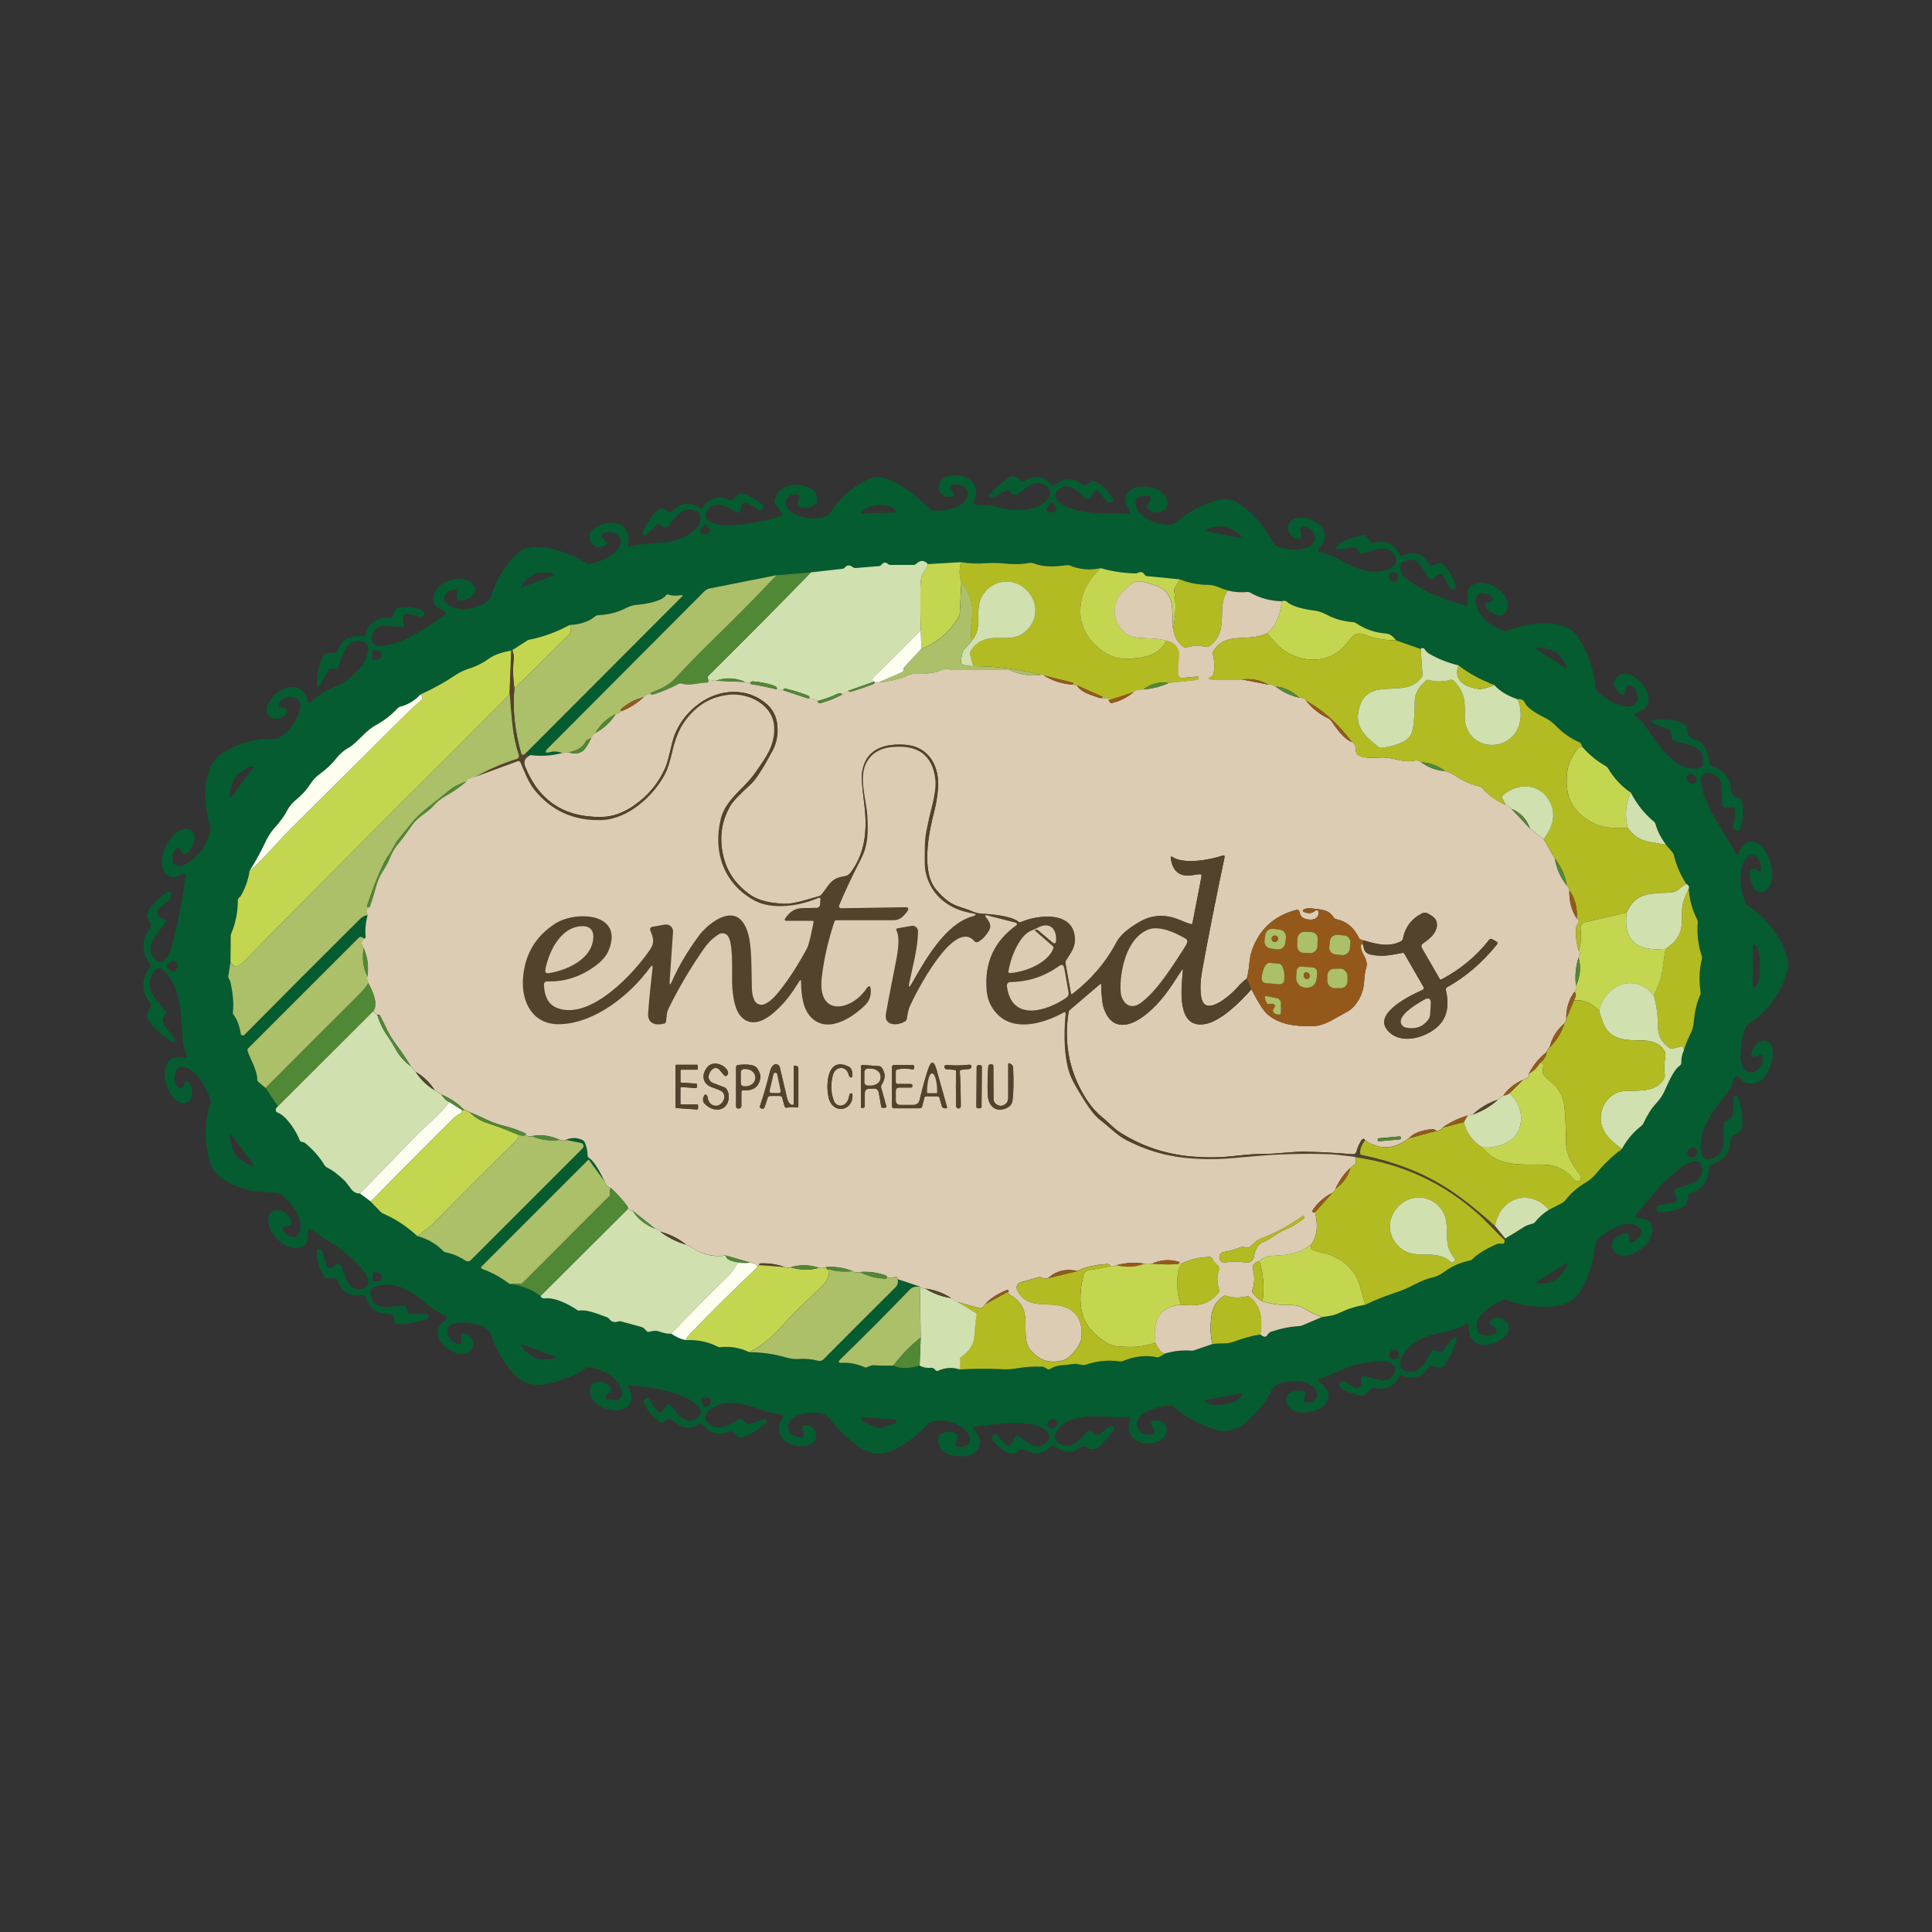 <svg xmlns="http://www.w3.org/2000/svg" id="uuid-fe7173f9-c10b-4006-a526-28e661a82bb2" data-name="Capa 1" viewBox="0 0 512 512"><rect x="0" y="0" width="512" height="512" fill="#333333" stroke="none"/><defs><style>      .uuid-718bddb3-847c-4acc-a94f-e1b18f9d144b {        fill: #dcccb3;      }      .uuid-334c3000-d316-4b79-a280-1337089582b1 {        fill: #53432c;      }      .uuid-e205012f-2a28-4224-b3a5-5c166a58d691 {        fill: #508836;      }      .uuid-582490e9-7c3a-4e4e-bd88-3a7ea43d4727 {        fill: #055c30;      }      .uuid-801f43ad-6af9-448c-91c6-8f1d81f7805a {        fill: #c4d650;      }      .uuid-82cda3ca-fa45-4db1-a3eb-76bf35e42cf5 {        fill: #94591a;      }      .uuid-e51a6017-e6b9-4761-9de6-d03149b24f3c {        fill: #b2bb22;      }      .uuid-09f2cddc-fb03-4609-a4ac-cd5531665e7a {        fill: #fdfdf0;      }      .uuid-451e7fcd-fa4e-4f4d-983f-75ae158c4088 {        fill: #acbf69;      }      .uuid-bb2240ad-8b9e-4767-a777-538f5f1cc945 {        fill: #d0e0af;      }    </style></defs><path class="uuid-582490e9-7c3a-4e4e-bd88-3a7ea43d4727" d="M258.11,378.8c.6.87,1.43,1.71,1.53,2.82.46,4.99-6.14,5.01-9.19,3.36-1.46-.8-1.85-2.11-1.79-3.63.03-.7.47-1.32,1.13-1.58,1.02-.39,2.08-.4,3.2-.03,1.07.35,1.16,1.24.27,2.66-.31.51-.18.83.39.97.82.19,1.61.11,2.37-.23.54-.24.92-.74,1-1.33.28-2.21-2.24-3.91-4.32-4.67-2.02-.73-4-.85-5.96-.36-.28.07-.54.23-.73.44-2.54,2.92-5.62,5.28-9.22,7.06-2.93,1.45-5.78,1.29-8.55-.49-3.22-2.07-6.06-4.74-8.53-8.01-2.08-2.76-11.98-1.37-10.75,2.96.46,1.65,1.9,2.16,3.58,2.14.31,0,.56-.26.55-.57,0-.05,0-.09-.02-.14l-.49-1.75c-.08-.3.09-.62.4-.7.04-.01.08-.02.12-.02,3.77-.15,4.33,4.52,1.08,5.31-3.18.78-6.92-.3-7.75-3.69-.34-1.39.69-2.88,1.12-3.87.14-.31.07-.49-.22-.52-6.26-.68-12.71-5.59-18.81-1.63-1.32.86-2.27,2.18-1.13,3.53,2.44,2.89,5.88.75,8.38-.7.33-.19.75-.14,1.03.13l1,1c.17.17.43.24.66.16l3.8-1.25c.34-.11.71.03.86.33.03.07.03.19,0,.36-.03.14-.09.24-.16.3-2.12,1.84-4.17,3.09-6.15,3.76-.76.25-1.59-.07-1.99-.76-.17-.28-.38-.51-.64-.66-.25-.15-.5-.17-.77-.07-2.96,1.16-5.35.53-7.17-1.88-.21-.28-.59-.35-.88-.16-2.81,1.79-5.07.85-7.33-1.09-.48-.41-.95-.39-1.41.04-.74.71-1.42.83-2.04.37-1.68-1.27-3.01-2.92-3.97-4.95-.19-.4-.05-.75.41-1.04l.19-.13c.31-.2.74-.05.97.32.01.02.03.05.04.07.73,1.46,1.49,2.53,2.27,3.2.29.25.74.2.99-.1.02-.02.03-.04.04-.06l1.14-1.64c.18-.25.58-.26.89-.02.04.03.07.06.11.1,1.89,2.01,4.39,6.15,7.56,2.83.61-.65.67-1.34.17-2.07-2.91-4.27-13.58-5.82-18.61-6.07-.18-.01-.34.13-.36.31,0,.07.01.15.06.21,1.13,1.77,1.21,3.3.25,4.6-2.73,3.69-12.66.07-9.95-5.29.13-.26.33-.44.61-.54,1.6-.55,3.03-.24,4.27.92.39.37.41.99.04,1.38,0,0-.01.01-.02.02l-1.01,1.01c-.26.26-.26.69,0,.95.11.11.26.18.43.19l1.98.13c.94.07,1.76-.64,1.83-1.59.01-.18,0-.37-.05-.54-1-3.89-5.01-6.12-8.72-6.54-.28-.03-.57.04-.8.19-2.68,1.79-5.97,3.16-9.86,4.11-3.8.92-6.92.04-9.36-2.61-2.84-3.11-4.9-6.69-6.17-10.74-.15-.49-.54-.9-1.16-1.25-2.58-1.43-5.23-1.92-7.97-1.46-3.96.65-2.25,4.84.7,5.67.29.08.59-.09.67-.37.01-.05.02-.1.02-.15v-1.82c0-.28.23-.5.51-.5.01,0,.03,0,.04,0,4.17.39,3.32,6.56-1.78,5.16-3.91-1.07-7.39-5.82-3.01-8.76.66-.44.63-.84-.08-1.19-2.07-1.01-3.36-1.84-5.25-3.44-3.94-3.34-8.41-6.11-13.61-4.08-.58.23-.95.81-.9,1.44.44,5.21,5.25,3.6,8.62,3.44.52-.02.98.35,1.07.86.07.41.18.74.33,1.01.15.27.38.4.69.39,1.54-.04,2.8-.06,3.77-.05.89,0,1.16.34.8,1-.05.09-.14.17-.24.21-2.45,1-5.06,1.49-7.84,1.48-.32,0-.53-.16-.61-.47l-.4-1.43c-.13-.46-.53-.79-1.01-.84-.46-.04-1.14-.11-2.04-.2-2.32-.23-3.65-2.05-4.32-4.17-.13-.41-.54-.67-.97-.6-3.27.47-5.47-.85-6.6-3.96-.12-.31-.34-.46-.67-.46h-1.96c-.31,0-.55-.13-.73-.39-1.45-2.1-2.15-4.33-2.1-6.71.01-.49.27-.72.79-.69h.03c.35.02.69.4.84.93l.96,3.47c.14.52.67.83,1.2.68.14-.04.27-.11.38-.2l.68-.58c.45-.39,1.14-.34,1.52.12.07.08.13.17.17.27,1.08,2.46,1.57,6.82,5.57,5.87.98-.23,1.63-1.16,1.52-2.15-.37-3.31-7.38-8.52-9.24-9.68-2.39-1.46-4.39-2.78-6-3.95-.19-.14-.46-.09-.6.1-.04.05-.06.11-.07.18-.1.59-.15,1.21-.15,1.84,0,3.65-4.43,3.28-6.45,1.82-2.37-1.71-3.68-3.6-3.92-5.66-.6-5.2,5.74-3.75,6.06.08.02.32-.12.53-.44.62l-1.6.44c-.36.1-.46.32-.29.66.45.94,1.24,1.58,2.37,1.91.92.27,1.89-.25,2.16-1.18,0-.01,0-.03.01-.04,1.02-3.79-1.84-7.33-4.77-9.92-.37-.33-.85-.52-1.35-.54-3.01-.13-4.74-.24-5.2-.31-4.41-.71-10.87-2.88-12.34-7.42-1.73-5.31-1.71-10.65.06-16.02.08-.26.09-.51,0-.77-1.02-3.22-3.54-7.89-6.92-8.81-.91-.24-1.86.21-2.24,1.07-.74,1.67-.52,3.15.65,4.43.2.21.42.24.66.11.45-.25.68-.42.69-.54.2-1.62.76-1.77,1.68-.44,1.1,1.58.72,5.15-1.89,4.96-3.11-.23-4.92-5.39-4.81-7.71.18-3.71,2.01-5.13,5.51-4.27.27.07.39-.04.35-.32-.16-1.16-.88-2.45-.98-3.48-.65-6.36-.06-14.96-5.39-19.55-.6-.52-1.51-.46-2.04.14-1.04,1.19-1.51,2.63-1.4,4.32.13,2.19,2.93,4.94,4.16,6.29.29.33.3.83,0,1.16-1.9,2.18.76,3.81,1.68,5.31,1.34,2.16.98,2.54-1.09,1.14-2.01-1.35-3.68-2.96-5.04-4.81-.68-.93-.59-2,.28-3.2.39-.55.38-1.29-.04-1.82-2.27-2.89-2.22-6,.16-9.33.15-.21.15-.41,0-.61-1.36-1.8-1.94-3.77-1.73-5.93.13-1.35,1.18-2.78,1.75-3.93.12-.26.15-.52.07-.8-.21-.76-.84-1.36-.91-2.1-.2-2.23,3.69-5.47,5.52-6.5.28-.16.64-.05.8.23.03.05.05.1.06.16.03.15.04.22.04.23.03.59-.21,1.15-.65,1.53l-2.59,2.25c-.59.51-.67,1.39-.18,1.97.17.2.39.34.64.42.41.12.8.35,1.16.68.2.18.23.38.09.61-1.95,3.12-6.62,6.72-2.2,10.25.52.41,1.26.38,1.73-.08.99-.97,1.69-2.18,2.08-3.63,1.68-6.27,2.89-12.61,3.65-19.02.04-.32-.1-.45-.42-.38-.8.2-1.78.88-2.42.94-1.27.11-2.23-.46-2.87-1.7-1.79-3.44,1.07-8.75,3.83-10.54,1.75-1.15,4.67-.62,4.3,1.99-.22,1.61-.83,2.88-1.84,3.81-.4.38-1.03.36-1.41-.04-.05-.06-.1-.12-.14-.19l-.45-.79c-.2-.34-.63-.45-.96-.25-.09.05-.16.12-.22.2-.7,1.02-.98,2.11-.82,3.27.04.29.17.53.39.7.81.66,1.7.75,2.67.27,3.55-1.77,5.88-4.87,6.99-9.31.07-.26.06-.52-.03-.78-1.89-5.72-2.65-16.09,3.52-19.79,4.21-2.51,8.82-3.7,13.84-3.56.27,0,.53-.06.76-.21,2.82-1.76,4.67-4.19,5.57-7.28,1.34-4.58-4.83-4.42-5.54-1.42-.06.27.04.44.31.51l1.27.33c.48.12.76.6.64,1.08-.03.14-.1.26-.19.37-2.46,2.87-6.6.6-4.91-2.5,1.46-2.68,3.34-4.2,5.63-4.54,2.57-.39,4.22.84,4.94,3.66.15.55.42.63.84.24,1.94-1.85,4.51-3.39,7.71-4.6.97-.36,2.49-1.57,4.58-3.62,1.67-1.64,2.61-3.56,2.83-5.78.1-1.02-.6-1.94-1.61-2.12-4.36-.78-5.36,4.43-6.24,6.88-.11.3-.32.45-.65.45h-1.32c-.3,0-.53.13-.68.39l-2.19,3.79c-.5.86-.78.8-.85-.19-.15-2.01.29-4.25,1.32-6.7.59-1.42,1.33-1.65,2.72-1.43.64.1,1.26-.27,1.48-.88,1.03-2.8,3.3-4.01,6.81-3.6.27.03.44-.09.52-.34.96-3.31,3.05-4.82,6.28-4.53.55.05,1.05-.33,1.16-.87.23-1.17.69-1.8,1.37-1.9,2.04-.3,4.06-.06,6.07.71.6.23.84.63.71,1.17,0,.01-.09.11-.25.31-.21.25-.55.36-.86.28l-2.87-.74c-.73-.18-1.46.26-1.65.99-.05.18-.05.38-.02.56l.24,1.37c.07.37-.09.54-.47.52l-4.62-.32c-1.52-.11-2.91.89-3.29,2.37l-.08.33c-.37,1.44.18,2.29,1.64,2.55,4.69.83,14.02-5.37,17.83-8.3.28-.22.27-.42-.04-.6l-2.2-1.27c-.27-.16-.46-.38-.59-.66-2.34-5.48,7.84-9.7,10.69-4.68.13.23.17.51.11.77-.39,1.48-1.61,2.42-3.66,2.83-.6.12-1.19-.28-1.31-.88-.02-.09-.02-.19-.02-.28l.09-1.28c.02-.36-.14-.53-.49-.53-2.35.04-4.29,2.69-1.54,4.24,2.26,1.29,5,1.28,8.2,0,1.61-.65,2.57-1.45,2.87-2.41,1.51-4.81,3.91-8.65,7.22-11.52,4.37-3.79,13.82.06,18.04,2.78.23.16.49.21.77.15,3.46-.65,5.94-1.95,7.45-3.89,2.45-3.14-.87-5.59-3.92-4.15-.32.15-.45.53-.3.85.03.06.07.12.12.17l1.04,1.04c.55.55.46.96-.28,1.22-1.52.55-2.65.35-3.4-.58-4.13-5.14,11.53-9.55,9.44.34-.04.18.07.37.26.41.05.01.11.01.16,0,2.36-.57,5.49-.93,9.38-1.09,3.15-.13,10.49-2.93,9.42-7.36-.07-.27-.23-.5-.46-.65-3.6-2.31-6,1.01-7.89,3.58-.37.5-.82.6-1.37.28l-.96-.54c-.28-.17-.56-.15-.82.04-.28.21-1.08.97-2.37,2.29-.44.44-.84.57-1.21.38-.28-.14-.35-.35-.23-.64.89-1.98,2.46-4.61,4.03-5.96.75-.64,1.6-.54,2.54.28.42.37,1.06.35,1.45-.05,2.22-2.26,4.69-2.51,7.41-.75.2.13.37.1.51-.1,1.86-2.65,4.22-3.35,7.07-2.1.46.2,1.01.04,1.29-.39.54-.8,1.15-1.24,1.84-1.32.87-.09,2.77.89,5.69,2.96.29.21.38.61.2.91l-.22.36c-.18.32-.44.39-.75.21l-3.18-1.84c-.55-.32-1.25-.13-1.57.42-.09.15-.14.32-.15.49l-.07.97c-.03.38-.36.67-.74.65-.09,0-.18-.03-.26-.07-2.55-1.27-6.03-3.67-8.04-.31-.56.94-.25,2.15.7,2.71,0,0,.01,0,.02,0,1.3.75,3.18,1.1,5.64,1.02,3.83-.11,8.36-.96,13.6-2.54.13-.03.21-.16.18-.28,0-.02-.02-.05-.03-.07l-2.04-3.03c-.11-.17-.15-.35-.12-.52.94-4.74,6.7-5.17,9.89-3.17,1.12.7,1.55,1.85,1.29,3.46-.04.25-.17.47-.37.63-1.13.88-2.47,1.11-4.03.67-.3-.08-.47-.28-.5-.6-.06-.6.05-1.26.33-1.97.11-.3-.04-.64-.33-.75-.04-.02-.09-.03-.14-.03-3.29-.44-4.28,2.83-1.74,4.58,2.61,1.8,5.65,2.23,9.09,1.29.48-.13.88-.44,1.15-.85,2.53-3.96,5.91-6.97,10.12-9.03,5.33-2.61,12.77,4.42,16.33,7.79.36.34,1.07.51,2.14.52,2.67.02,7.1-.91,7.94-3.86.61-2.17-1.84-3.29-3.68-3.15-.48.04-.83.45-.79.93.01.13.05.25.11.37l.72,1.24c.21.36.11.6-.29.72-2.72.82-4.75-1.81-3.29-3.97,1.54-2.28,5.73-2.06,7.74-.57,2.16,1.62,2.08,3.65,1.06,6.03-.11.26-.03.44.23.54,1.31.44,3.8.13,5.38.57,4.58,1.28,10.03,1.82,13.58-1.4,2.87-2.61-.35-5.3-3.04-4.66-.87.21-2.36,1.17-4.48,2.88-.22.18-.47.23-.75.15-.56-.16-1.04-.49-1.43-1.01-.17-.23-.4-.3-.67-.21-.28.09-1.32.63-3.13,1.61-.46.25-.89.3-1.29.15-.21-.08-.32-.32-.23-.53.02-.04.04-.09.07-.12,1.73-1.89,3.47-3.39,5.2-4.5.9-.57,1.83-.35,2.8.65.42.44.9.51,1.42.19,2.67-1.6,5.07-1.19,7.22,1.22.18.21.38.22.6.03,2.48-2.15,4.94-2.2,7.41-.13.25.21.52.24.8.08l1.71-1c.26-.15.52-.15.78-.03,1.61.79,3.13,2.15,4.55,4.06.33.44.36,1.01.08,1.4-.01.01-.02.02-.03.03-.61.18-1.14.16-1.32-.05l-2.19-2.61c-.32-.39-.9-.44-1.29-.11-.08.07-.15.15-.2.25l-.79,1.36c-.21.38-.7.51-1.07.3-.02-.01-.04-.02-.06-.04-2.31-1.61-4.34-4.97-7.47-2.31-.81.69-.92,1.9-.23,2.71,0,0,0,0,0,0,3.39,4.01,13.71,3.57,18.87,3.57.3,0,.41-.15.35-.44-.1-.47-.31-.97-.62-1.52-1.57-2.73.68-5.07,3.44-5.21,2.77-.15,5.48.54,6.82,2.96,1.85,3.35-2.65,5.24-4.95,2.8-.2-.21-.22-.43-.08-.68l.98-1.69c.17-.3.1-.53-.21-.67-1.2-.55-2.35-.42-3.45.39-.24.17-.37.41-.38.71-.18,4.35,5.51,6.24,9.03,6.32.63.01,1.23-.21,1.7-.63,3.57-3.18,11.79-8.17,16.45-5.14,3.79,2.46,6.79,5.79,8.99,9.97.92,1.76,1.81,1.7,3.83,2.16,1.79.41,3.61.32,5.46-.29,3.13-1.03,2.56-4.7-.44-5.56-.57-.16-1.16.17-1.33.74-.07.24-.05.5.05.73.19.42.27.75.23,1.01-.06.52-.62.84-1.24.71-.14-.03-.28-.08-.41-.15-1.57-.89-2.16-2.04-1.76-3.47,1.3-4.65,13.67-.59,8.14,6.16-.44.54-.32.88.35,1.04,1.56.36,3.42,1.13,5.58,2.3,4.01,2.18,9.65,4.37,13.7,1.4.8-.59,1.04-1.68.55-2.54-2.2-3.94-5.72-1.46-8.86-.89-.26.05-.49-.02-.7-.21-.28-.27-.52-.63-.72-1.06-.11-.23-.38-.37-.66-.33l-4.06.53c-1.01.13-1.17-.16-.49-.88,1.06-1.11,3.34-2.07,6.84-2.88.3-.07.56,0,.78.2.46.41.81.84,1.04,1.28.23.44.74.67,1.22.54,2.96-.76,5.2.26,6.75,3.06.17.32.56.45.9.3,3-1.39,5.12-.33,6.89,2.19.43.61,1.1.63,2.01.08.62-.37,1.19-.31,1.71.18,1.59,1.5,2.69,3.38,3.29,5.66.1.37-.12.75-.49.85l-.26.08c-.23.06-.46-.03-.58-.23l-1.94-3.34c-.28-.48-.89-.65-1.37-.37-.08.04-.15.1-.21.16l-.91.91c-.33.32-.86.32-1.19,0-.03-.03-.05-.05-.07-.08-1.89-2.5-2.93-6.63-7.11-4.22-.25.14-.42.38-.45.66-.19,1.49.23,2.64,1.25,3.44,4.03,3.15,9.4,5.58,16.09,7.29.27.07.41-.04.41-.32v-3.18c0-.32.09-.61.27-.87,3.01-4.37,12.26,1.06,10.06,5.72-1.24,2.62-4.27.66-5.51-.89-.26-.32-.2-.78.11-1.04.07-.06.15-.1.24-.13.58-.18,1.03-.39,1.34-.63.26-.2.29-.43.08-.69-.53-.65-1.31-1.04-2.35-1.17-1.81-.23-2.37,1.68-2.01,2.88,1.03,3.42,3.54,5.77,7.53,7.06.26.08.51.07.76-.03,5.42-2.08,15.36-3.91,19.03,2.02,2.49,4.02,3.94,8.39,4.36,13.11.02.28.13.53.34.74,2.52,2.52,5.14,3.92,7.86,4.2,1.26.13,2.92-.54,2.98-2.08.06-1.51-.49-2.65-1.64-3.42-.89-.59-1.44-.07-1.67,1.58-.13.95-.56,1.12-1.3.5-.49-.4-.91-.86-1.26-1.38-.58-.86-.56-1.71.03-2.56,3.67-5.18,14,6.67,5.34,9.14-.26.08-.41.35-.34.61.03.1.09.19.17.25.96.76,1.7,1.17,2.52,2.32,2.67,3.75,4.75,7.28,8.46,10.01,1.63,1.2,4.66,2.1,6.59,1.07.25-.13.39-.34.42-.62.53-5.72-4.27-4.99-7.7-6.34-.31-.12-.49-.35-.55-.68l-.32-1.81c-.05-.25-.22-.45-.45-.52-1.42-.46-2.53-.87-3.34-1.24-1.77-.82-1.68-1.28.25-1.4,1.67-.11,6,.06,7.69,1.76.16.17.24.39.23.62-.11,1.77.75,2.81,2.59,3.11.61.1,1.38.87,2.3,2.3.42.65.78,2.01,1.07,4.09.04.27.19.45.46.53,2.35.66,3.94,2.05,4.79,4.16.7,1.74-.41,3.6,2.62,4.31.27.06.48.27.54.53.64,2.49.51,5.01-.39,7.57-.15.41-.44.61-.87.6-.2-.01-.37-.09-.49-.23-.39-.42-.55-.75-.49-.98.96-3.54.88-5.25-.24-5.13-.59.07-1.23.12-1.92.16-.28.01-.47-.12-.55-.39-.97-3.09,1.34-7.45-3.29-8.81-1.01-.3-2.07.28-2.37,1.29-.01.04-.02.07-.03.11-.75,3.25,3.96,11.34,5.27,13.43,1.72,2.73,3.02,4.93,3.92,6.6.09.16.29.23.45.14.06-.03.11-.08.14-.14.8-1.52,1.39-2.93,2.82-3.21,4.92-.94,8.34,10.01,4.57,12.81-3.24,2.41-4.53-3-4.22-5.06.04-.29.21-.47.49-.53.65-.14,1.04-.13,1.17.02.93,1.06,1.32.86,1.19-.6-.09-1.08-.45-1.94-1.06-2.56-.72-.73-1.89-.74-2.62-.02-.05.05-.1.11-.15.16-2.47,3.1-1.62,8.82-.18,12.12.11.25.27.45.5.6,5.54,3.78,9.05,8.48,10.53,14.1.37,1.43.13,3.23-.72,5.39-2.06,5.21-5.32,9.23-9.79,12.04-.24.15-.41.36-.52.62-1.18,2.84-2.27,8.61-.38,11.18.56.76,1.55,1.06,2.44.75,1.62-.56,2.43-1.85,2.43-3.87,0-.75-.32-.94-.97-.56-.31.18-.84.3-1.6.38-.34.03-.49-.12-.45-.46.12-1.11.57-2.09,1.33-2.92,1.71-1.88,4.07-.65,4.33,1.68.2,1.75-.24,3.7-1.31,5.84-1.5,3.01-5.25,4.4-7.71,1.19-.2-.26-.58-.31-.83-.11-.08.06-.14.15-.18.24-.65,1.62-1.15,3.13-2.26,4.49-3.7,4.53-7.84,10.01-6.56,15.69.24,1.05,1.28,1.71,2.33,1.47,4.58-1.02,3.39-5.85,3.49-9.14.02-.38.14-.63.36-.76l1.31-.76c.52-.3.84-.85.85-1.45.06-2.54.1-3.89.14-4.06.07-.26.22-.45.44-.57.26-.14.58-.04.71.22.01.02.02.05.03.07.6,1.75,2.37,8.41.11,9.53-.99.49-1.5.75-1.54.79-.2.18-.33.42-.4.71-.06.23-.15.82-.28,1.77-.34,2.5-2.3,4.14-4.63,5-.57.21-.96.74-.99,1.35-.18,3.34-1.81,5.48-4.89,6.4-.24.07-.43.27-.49.52l-.61,2.4c-.04.14-.12.25-.23.33-1.55,1.02-3.71,1.61-6.5,1.77-.61.03-1-.25-1.16-.84-.03-.08-.02-.22.03-.41.09-.36.33-.57.7-.64l3.87-.7c.55-.1.91-.62.81-1.17,0-.04-.02-.09-.03-.13-.1-.31-.31-.67-.63-1.09-.27-.37-.2-.89.16-1.16.04-.03.09-.06.14-.08,2.85-1.32,7.87-1.27,6.96-5.97-.18-.91-1.06-1.51-1.97-1.33-.03,0-.05.01-.08.02-.98.24-2.06.6-2.94,1.28-3.25,2.54-5.52,4.58-6.8,6.12-2.73,3.3-4.61,5.52-5.65,6.65-.21.22-.2.57.02.78.09.08.2.13.32.15,1.39.18,3.03.24,3.63,1.63,1.71,3.96-3.08,7.79-6.32,8.29-2.4.36-5.21-1.36-3.55-3.96.46-.72,1.37-1.32,2.72-1.79.94-.34,1.41,0,1.41,1v.88c0,.36.17.5.52.43,1.37-.29,2.25-1.2,2.65-2.72.07-.27.02-.51-.16-.72-3-3.68-9.47.46-11.75,3.08-.18.21-.28.45-.29.73-.23,3.7-1.24,7.34-3.03,10.92-2.79,5.6-6.55,5.97-12.63,5.72-2.76-.12-5.36-.72-7.81-1.79-.26-.11-.53-.11-.79,0-3.15,1.32-8.62,4.58-6.81,8.51.12.25.33.45.59.56,1.37.58,2.66.53,3.86-.16.46-.27.62-.87.35-1.33-.08-.14-.2-.26-.35-.35l-1.08-.62c-.31-.18-.37-.43-.2-.75,1.71-3.1,7.49.6,3.86,3.95-3.49,3.23-9.83,3.24-9.47-2.98.02-.25-.17-.47-.43-.49-.09,0-.19.02-.27.06-1.99,1.18-4.32,1.98-7.01,2.41-4.08.66-9.55,3.21-10.41,7.74-.2,1.06.05,1.75.75,2.08,4,1.82,5.68-1.81,7.34-4.76.28-.51.7-.66,1.24-.44,1.1.45,1.85.35,2.26-.31.93-1.46,1.75-2.44,2.47-2.92.77-.52,1.03-.33.77.56-.68,2.34-1.7,4.5-3.07,6.49-.56.81-1.53.92-2.92.33-.54-.23-.98-.11-1.32.37-1.84,2.52-4.05,3.46-7.1,2.07-.28-.13-.49-.06-.64.22-1.49,2.86-3.75,3.89-6.79,3.08-.25-.07-.46-.01-.63.17l-1.69,1.68c-.21.21-.46.29-.75.25-2.18-.31-4.03-.95-5.53-1.9-.47-.3-.63-.71-.49-1.25.03-.11.11-.25.23-.42.27-.36.6-.42.99-.2l2.68,1.55c.6.34,1.36.14,1.7-.45.14-.25.2-.54.15-.83-.09-.49-.07-.94.05-1.35.08-.3.28-.41.59-.34l4.4,1.12c1.33.34,2.72-.24,3.41-1.43l.13-.21c.78-1.35.46-2.35-.96-3.01-2.73-1.26-10.13.66-11.73,1.36-3.1,1.35-5.37,2.32-6.82,2.89-.64.26-.67.58-.09.96,3.76,2.48,2.68,6.34-1.43,7.53-2.11.61-5.57.91-6.91-1.32-1.89-3.16,1.31-4.27,3.81-4.01.44.05.75.44.71.88,0,.04-.01.08-.02.11l-.39,1.55c-.09.34.04.53.39.57,2.98.32,4.58-2.34,1.73-4.43-1.58-1.16-3.86-1.49-6.83-1.01-2.45.4-3.07.62-4.14,2.82-1.1,2.25-3.1,4.75-6.03,7.48-2.63,2.46-5.5,3.23-8.63,2.3-4.25-1.27-7.83-3.23-10.74-5.9-1.42-1.29-6.41.49-8.17,1.63-3.67,2.39-1.32,6.58,2.46,5.45.27-.08.41-.26.41-.55,0-.53-.25-1.08-.75-1.64-.3-.33-.27-.85.06-1.15.11-.1.24-.17.39-.19,3.7-.7,5,3.7,1.42,5.4-2.53,1.21-4.78.95-6.74-.77-2.07-1.83-.96-3.14-.84-5.12.02-.34-.13-.49-.47-.46-4.98.37-9.3-.93-14.62.54-1.86.51-3.39,1.72-4.59,3.6-.5.78-.35,1.81.35,2.41,3.09,2.66,5.75-.23,7.82-2.51.2-.22.44-.32.73-.29.51.03.9.21,1.17.53.45.53,1.25.6,1.78.15.02-.02.04-.04.06-.05,1.07-1.03,1.78-1.61,2.12-1.73,1.7-.58,2.01-.14.94,1.3-.56.75-1.54,1.88-2.95,3.39-1.3,1.39-2.62,1.56-3.96.52-.22-.17-.47-.23-.75-.18-.94.2-1.73,1.07-2.53,1.33-2.15.7-3.65-.23-5.44-1.39-.25-.16-.47-.13-.67.08-2.12,2.25-4.46,2.57-7.02.96-.46-.29-1.06-.2-1.42.21-2.11,2.42-5.6-.91-7.01-2.67-.29-.35-.26-.86.06-1.18l.24-.24c.21-.21.56-.21.77,0h0s2.43,2.43,2.43,2.43c.38.38,1,.38,1.37,0,.06-.06.11-.12.15-.2l1.02-1.78c.17-.29.54-.39.83-.22.02,0,.03.02.05.03,2.22,1.64,4.86,4.29,7.53,1.55.71-.73.75-1.89.08-2.66-3.34-3.82-14.52-1.96-19.42-1.32-.36.05-.44.23-.23.53ZM278.4,133.28l-1.09,1.5c-.12.16-.09.39.07.52,0,0,0,0,0,0l.1.07c.79.57,1.75.61,2.14.08l.12-.16c.39-.53.07-1.43-.72-2.01,0,0,0,0,0,0l-.1-.07c-.16-.12-.39-.08-.51.08ZM228.18,136.17l9.34-.44s0,0,0,0h0v-.03c-.04-1.11-2.12-1.91-4.63-1.79,0,0-.01,0-.02,0l-.25.02c-2.51.12-4.51,1.11-4.46,2.21v.03s0,0,0,0h0ZM188.24,140.49l-.99-1.34c-.12-.16-.34-.19-.5-.08l-.1.08c-.85.63-1.26,1.54-.9,2.03l.1.13c.36.49,1.35.38,2.2-.24l.1-.08c.16-.12.2-.34.08-.5,0,0,0,0,0,0ZM324.67,139.54c-.49-.09-1.29-.07-2.39.07-1.31.17-2.2.44-2.65.83-.21.18-.18.3.1.36,2.99.59,4.49.88,4.51.89.02,0,1.53.3,4.52.9.27.06.35-.04.22-.29-.26-.53-.97-1.12-2.12-1.78-.97-.55-1.7-.88-2.19-.97ZM214.91,151.67l-9.1.76-17.69,3.51c-.56.11-1.08.38-1.47.79l-41.28,41.43c-1.18,1.19-.96,1.56.66,1.11.82-.22,1.84-.13,3.06.27-2.85.76-5.68.95-8.5.57-.73.12-1.13-.08-1.2-.58l41.32-41.42c.34-.33.27-.46-.19-.39-1.43.21-2.56.15-3.38-.16-.3-.11-.53-.04-.7.23-1.03,1.57-5.65,2.33-7.19,2.43-1.27.09-2.36.38-3.28.86-2.17,1.16-4.66,1.81-7.47,1.94-.28.02-.53.11-.75.28-.65.52-1.17.87-1.56,1.06-1.59.77-3.33,1.18-5.2,1.25-3.57,1.93-7.18,3.23-10.82,3.92-.1.02-.2.05-.28.11l-4.11,2.63c.13.12.05.15-.23.08-2.26.49-4.21.91-6.13,2.28-1.57,1.13-3.27,1.97-5.1,2.53-1.29.4-2.56,1.01-3.81,1.85-2.84,1.91-5.87,3.58-9.07,5.01-1.48,1.61-3.28,2.7-5.41,3.27-.27.07-.51.21-.7.42-1.6,1.77-3.5,3.25-5.7,4.44-1.09.59-2.22,1.48-3.4,2.67-1.87,1.86-3.06,2.93-3.6,3.2-1.36.7-2.56,1.72-3.6,3.06-1.09,1.39-2.51,2.72-4.26,4-1.03.75-1.88,1.66-2.55,2.71-.97,1.51-2.18,2.86-3.63,4.03-1.12.91-1.94,1.89-2.47,2.94-.68,1.36-1.83,2.94-3.44,4.72-.89.98-1.7,2.25-2.42,3.82-1.16,2.48-2.54,4.99-4.15,7.53-.28,2.09-1.01,4.23-2.2,6.42-.07.13-.17.26-.3.38-.12.11-.22.22-.32.32-.18.2-.28.43-.28.7,0,3.03-.6,5.99-1.8,8.88-.05.12-.08.25-.08.39l-.07,7.15-.54,3.57c-.04.28.02.53.18.76.18.27.31.56.38.87.69,3.13.91,5.77.64,7.91-.03.29.04.55.22.78.89,1.17,1.52,2.82,1.87,4.97.06.31.35.52.65.47.11-.02.22-.07.3-.16,9.67-9.78,19.88-20.01,30.64-30.71.7-.69,1.39-1.01,2.09-.98-.56,2-.74,3.93-.54,5.8.02.17-.1.33-.36.49-.29-.26-.56-.44-.81-.53-.26-.09-.49-.04-.7.16l-29.32,29.32c-.2.2-.26.43-.17.7.82,2.46,2.51,4.95,2.56,7.55,0,.27.11.49.31.66l1.91,1.63,3.25,4.88c-.39.27-.58.61-.56,1,.02.28.16.48.43.59,2.56.97,5.11,5.22,5.92,7.36.1.27.29.42.58.45.4.04.72.18.97.39,2.22,1.91,3.91,3.86,5.06,5.83.14.24.34.42.59.54,1.4.66,3.01,1.87,4.82,3.63.11.11.62.78,1.55,2.01.68.91,1.47,1.32,2.38,1.25l2.87,2.13,2.6,2.7c.19.2.41.36.66.47,3.38,1.47,6.41,3.47,9.08,5.98,2.74.75,5.01,2.06,6.81,3.92.2.21.44.34.71.4,1.93.41,3.69,1.14,5.26,2.2.44.3,1.04.24,1.42-.14l29.63-29.63c.32-.33.32-.86-.01-1.19-.11-.11-.26-.19-.42-.22l-3.91-.8c1.5-.63,2.96-.59,4.37.1.25.12.46.33.57.59.5,1.12.75,2.29.76,3.51,0,.28.12.49.36.63,1.52.87,3.36,4.61,4.17,6.28l-4.2-5.75c-.09-.12-.19-.13-.29-.02l-28.21,28.21c-.15.15-.15.39,0,.53.04.04.08.07.13.09,2.62.96,5.06,2.29,7.32,4.01,3.18.39,5.91,1.45,8.18,3.2.2.49.65.69,1.36.6,2.51-.3,6.5,1.75,8.33,3.08.22.15.46.2.71.15,1.92-.36,5.25,1.09,7.12,1.74.28.1.52.27.7.5.6.76,1.38.99,2.32.68.28-.09.56-.1.84-.03,1.71.46,3.45.93,5.23,1.42.73.19,1.06.68,1.52,1.14.18.18.4.24.65.18,1.06-.29,1.84-.35,2.33-.18,1.52.54,2.7.77,3.54.69,1.81,1.17,3.25,1.72,4.32,1.67,2.88-.09,5.53.48,7.96,1.72.25.13.52.18.8.15,2.69-.27,5.23.17,7.6,1.33,3.37.03,6.55.48,9.54,1.35,1.31.39,2.5.54,3.56.45,1.75-.13,3.47.03,5.15.48.5.14,1.04,0,1.4-.37,7.02-7.06,13.37-13.41,19.05-19.05.64-.64.84-1.37.61-2.2l5.91,1.96c-1.2.07-1.85-.04-2.73.87-6.24,6.46-12.33,12.59-18.3,18.39-.7.68-.57,1,.41.96,2.04-.1,4.02.28,5.93,1.16.23.11.46.1.69,0,.77-.38,1.38-.55,1.82-.52,1.75.12,3.48.15,5.18.09,1.58.87,3.89.88,6.93.02.91.49,1.91.68,2.99.58.37-.03.68.08.94.34l.34.34c.17.17.37.2.59.1,1.92-.87,3.81-.98,5.68-.35,3.84-.25,7.58-.27,11.24-.07,1.42.08,2.99-.03,4.71-.34,1.77-.31,3.79-.43,6.07-.34.26,0,.7.21,1.32.61.24.16.48.16.73,0,1.98-1.23,3.55-.86,5.72-1.27,1.04-.2,1.58-.03,2.87.22.27.05.54.03.8-.06,2.98-1.03,6.03-1.32,9.17-.89.26.03.53,0,.77-.11,3.01-1.27,6-1.61,8.97-1.02.27.06.52.01.75-.13l1.46-.86c2.37-.68,4.68-.92,6.92-.75.28.02.55-.01.81-.1l4.8-1.64c1.02-.13,1.99-.18,2.89-.17,1.03.02,1.96-.14,2.79-.46,2.26-.86,4.6-1.5,7.01-1.93.28.27.6.47.96.58.27.09.51.03.7-.18.44-.49.65-.92,1.2-1.11,2.7-.89,5.17-1.39,7.43-1.49.28-.01.55-.07.8-.18l5.19-2.19c.78-.1,1.62-.23,2.51-.4.72-.13,1.51-.41,2.39-.82,2.09-1,4.29-1.68,6.6-2.05,2.61-1.27,5.3-2.35,8.05-3.23,1.55-.5,3.15-1.18,4.78-2.03,2.07-1.07,3.7-1.72,4.89-1.95,1.07-.21,2.13-.7,3.17-1.48,2.01-1.51,4.27-2.51,6.78-3.01.27-.06.51-.18.71-.38,1.5-1.47,3.73-2.83,6.69-4.07.13-.06.32-.07.54-.04.17.02.4.04.69.04.3,0,.5-.13.59-.41.05-.17.05-.36,0-.58.01-.42.08-.56.21-.42,1.61-.94,3.28-1.98,5-3.09.42-.27,1.17-.55,2.26-.84.26-.07.48-.22.65-.44.94-1.2,2.16-2.28,3.65-3.24l3.6-1.88c.24-.13.45-.3.62-.52,1.55-1.99,3.42-3.62,5.61-4.89.97-.56,1.89-1.37,2.76-2.42,1.96-2.39,4.21-4.53,6.76-6.43,1.32-2.45,3.06-4.49,5.2-6.13.22-.16.38-.37.49-.62,1.04-2.24,2.13-3.97,3.28-5.19,1.02-1.1,1.82-2.26,2.38-3.49.9-1.96,2.28-5.46,4.04-6.69.23-.16.34-.37.34-.65-.01-1.22.23-2.35.71-3.39.4-1.36.91-2.65,1.53-3.88.61-1.22.96-2.29,1.05-3.23.28-3.13.86-5.62,1.73-7.46.12-.26.16-.53.12-.8-.46-2.99-.35-5.94.34-8.83.06-.26.05-.52-.03-.77-.97-2.82-1.32-5.78-1.06-8.88.02-.28-.03-.55-.17-.8-1.27-2.42-2.01-5.15-2.23-8.16.19-.53,0-.94-.6-1.22-1.57-2.37-2.68-4.94-3.34-7.7-.07-.27-.19-.51-.38-.72l-1.73-1.99c-1.37-1.86-2.29-3.68-2.77-5.47-.07-.27-.22-.49-.44-.67-2.44-2-4.48-4.56-6.13-7.69-2.42-1.62-4.43-3.77-6.03-6.44-.15-.23-.34-.42-.58-.56-2.35-1.32-4.41-3.01-6.2-5.07-.21-.67-.47-1.08-.77-1.22-2.42-1.09-4.46-2.51-6.13-4.27-.96-1.01-2.01-1.78-3.14-2.32-1.26-.61-4.48-2.24-5.27-4.02-.12-.29-.33-.5-.61-.64-.51-.24-.94-.3-1.29-.19-2.67-.91-4.7-2.16-6.11-3.75-3.85-1.5-7.02-3.24-9.5-5.24-2.63-.6-5.16-1.6-7.61-2.98-.59-.34-1.04-.75-1.33-1.25-.14-.25-.35-.36-.64-.35-.2,0-.34.09-.43.27l-6.53-2.3c-.86-1.01-1.4-1.68-2.8-1.81-2.89-.26-5.49-1.17-7.79-2.73-.24-.16-.5-.25-.79-.28-2.58-.18-4.98-.87-7.2-2.06-1.08-.58-2.22-.93-3.44-1.06-1.6-.17-5.41-.88-6.87-2.25-.22-.2-.48-.3-.78-.3-.22,0-.44.04-.65.12-3.05-.07-5.85-.83-8.39-2.3-.24-.14-.5-.19-.77-.16-1.63.18-3.36.05-5.18-.39-.83-.23-1.7-.54-2.59-.92-.83-.35-1.7-.53-2.62-.54-2.65-.03-5.13-.53-7.44-1.47l-8.67-.85c-.29-.03-.52-.17-.68-.42-.45-.68-.99-.84-1.64-.49-.26.14-.54.2-.84.19-3.21-.09-6.26-.55-9.13-1.39-2.86.62-5.59.39-8.2-.7-.25-.1-.52-.13-.79-.09-2.43.38-6.06.62-8.47-.38-.54-.22-1.08-.29-1.61-.19-2.23.4-4.32.34-6.55.13-1.55-.16-3.17-.18-4.85-.06-2.22.16-4.41.06-6.56-.29l-8.76.51c-.99-1.08-2.03-1.11-3.1-.09-.22.21-.48.31-.79.31h-5.94c-.31,0-.54-.06-.7-.18-.61-.63-1.21-.59-1.79.12-.18.22-.42.35-.72.38l-6.04.49c-.32.03-.62-.06-.85-.23-.79-.61-1.47-.6-2.04.05-.21.24-.47.38-.79.41l-8.25.93ZM370.51,152.86c0-.68-.55-1.23-1.23-1.23s-1.23.55-1.23,1.23.55,1.23,1.23,1.23h0c.68,0,1.23-.55,1.23-1.23h0ZM141.86,152.06c-.45.17-1.1.59-1.94,1.26-1,.8-1.59,1.47-1.77,2.01-.08.26,0,.35.26.25,2.77-1.02,4.16-1.53,4.17-1.53.02,0,1.42-.51,4.18-1.52.26-.09.27-.22.04-.36-.49-.3-1.37-.43-2.65-.39-1.08.03-1.84.12-2.3.28ZM412.23,172.76c-.42-.27-1.16-.55-2.24-.82-1.27-.34-2.19-.41-2.75-.22-.27.09-.28.22-.04.37,2.54,1.65,3.82,2.48,3.84,2.49.02.01,1.3.85,3.84,2.51.23.16.34.09.31-.18-.05-.59-.49-1.4-1.31-2.43-.69-.87-1.24-1.44-1.65-1.71ZM98.68,172.73l-.07,1.66c0,.25.19.46.44.47,0,0,0,0,0,0h.24c.96.05,1.77-.43,1.79-1.06l.02-.27c.03-.63-.73-1.18-1.7-1.22,0,0,0,0-.01,0h-.24c-.25-.02-.46.18-.47.43,0,0,0,0,0,0ZM62.36,205.94c-.31.42-.65,1.18-1.01,2.3-.44,1.32-.57,2.28-.41,2.87.08.28.21.31.39.08,1.91-2.56,2.86-3.86,2.87-3.88.02-.02.98-1.3,2.89-3.86.18-.23.12-.35-.18-.34-.62.02-1.5.42-2.64,1.22-.96.66-1.6,1.21-1.91,1.63ZM449.34,207.37c.45-.47.36-1.3-.22-1.85h0c-.57-.55-1.4-.62-1.86-.15,0,0,0,0,0,0-.45.47-.36,1.3.22,1.85h0c.57.55,1.4.62,1.86.15,0,0,0,0,0,0ZM464.53,250.62l-.03,10.76c0,.1.08.18.18.18h.39c.73,0,1.33-2.42,1.34-5.41v-.32c0-2.99-.58-5.41-1.31-5.41h-.39c-.1,0-.18.08-.18.18h0ZM44.37,256.53l1.27.94c.24.18.58.13.76-.11h0l.08-.12c.63-.84.69-1.86.14-2.27l-.13-.1c-.55-.42-1.51-.07-2.14.77,0,0,0,0,0,.01l-.08.12c-.18.24-.13.58.11.76h0ZM62.44,306.09c.31.42.95.96,1.91,1.63,1.15.79,2.03,1.2,2.65,1.22.3,0,.35-.11.18-.34-1.92-2.57-2.88-3.86-2.9-3.88-.01-.02-.97-1.31-2.87-3.88-.18-.24-.31-.22-.39.07-.16.6-.03,1.56.4,2.88.37,1.11.71,1.88,1.02,2.3ZM447.64,306.56c.58.4,1.41.21,1.86-.44,0,0,0,0,0,0,.45-.64.35-1.49-.23-1.9h0c-.58-.4-1.41-.21-1.86.44h0c-.45.64-.35,1.49.23,1.9ZM412.3,339.15c.43-.27,1-.84,1.72-1.72.85-1.04,1.3-1.86,1.37-2.46.03-.28-.07-.35-.32-.19-2.61,1.65-3.93,2.48-3.95,2.49-.02.01-1.34.84-3.96,2.48-.24.15-.23.28.04.38.56.2,1.5.14,2.81-.18,1.1-.27,1.87-.54,2.3-.8ZM98.74,337.61v1.56c0,.24.2.44.44.44h.19c1.04,0,1.89-.5,1.89-1.12v-.18c0-.62-.84-1.12-1.89-1.12h-.19c-.24,0-.44.2-.44.44ZM141.95,359.95c.48.17,1.28.27,2.41.29,1.34.03,2.26-.11,2.77-.43.24-.15.23-.27-.04-.37-2.89-1.04-4.35-1.57-4.37-1.58-.02,0-1.48-.53-4.37-1.58-.27-.1-.36-.01-.27.26.19.56.81,1.26,1.86,2.1.88.7,1.56,1.13,2.03,1.31ZM370.72,359c0-.71-.57-1.28-1.28-1.28s-1.28.57-1.28,1.28.57,1.28,1.28,1.28,1.28-.57,1.28-1.28ZM329.01,369.28l-9.56,1.68s-.08.05-.07.1c0,0,0,0,0,0v.02c.19,1.08,2.46,1.58,5.07,1.12,0,0,0,0,.01,0l.24-.04c2.62-.46,4.59-1.71,4.4-2.78,0,0,0,0,0,0v-.02s-.06-.07-.1-.07ZM188.14,370.54l-1.71-.22c-.19-.02-.36.11-.38.3h0s-.03.26-.03.26c-.12.96.27,1.8.87,1.88l.2.03c.6.07,1.19-.64,1.32-1.59l.04-.27c.02-.19-.11-.36-.3-.38h0ZM237.25,377.17c.27-.09.42-.37.33-.64-.06-.2-.25-.34-.46-.35l-8.36-.53c-.28-.01-.52.21-.53.49,0,.21.11.4.29.48l4.07,1.89c.12.05.25.06.37.03l4.28-1.36ZM279.68,376.33c-.35-.4-.95-.44-1.35-.1h0s-.47.41-.47.41c-.4.35-.44.95-.1,1.35h0l.27.32c.35.4.95.44,1.35.1h0s.47-.41.47-.41c.4-.35.44-.95.1-1.35h0l-.27-.32Z"></path><path class="uuid-bb2240ad-8b9e-4767-a777-538f5f1cc945" d="M245.92,149.5c-.21,1.54-1.47,2.1-1.75,3.5-.16.78-.24,1.7-.25,2.76-.04,3.98-.01,7.75.08,11.3-4.17,4.24-8.27,8.33-12.3,12.26-.68.66-.69,1.1-.03,1.32l-6.85,2.42-1.57,1c-.32-.39-.8-.44-1.42-.15-1.66.78-3.37,1.4-5.12,1.86-.96-.57-1.75-.77-2.37-.59.26-.39.21-.65-.14-.8-1.61-.68-3.64-1.32-6.08-1.92-.37-.09-.54.07-.53.48-.66-.21-1.24-.29-1.75-.23.16-.44-.05-.77-.63-.97-1.83-.64-3.71-1.02-5.64-1.16-.34-.02-.58.1-.74.36-.74.04-1.18-.02-1.33-.19-2.55-1.16-5.16-1.27-7.84-.33l-2-.3c-.19-.47-.18-.81.03-1.01,9.05-8.94,18.12-18.08,27.22-27.43l8.25-.93c.32-.03.58-.17.79-.41.57-.65,1.25-.66,2.04-.05.23.18.54.26.85.23l6.04-.49c.3-.03.54-.15.72-.38.58-.7,1.17-.74,1.79-.12.15.12.38.18.7.18h5.94c.31,0,.57-.1.79-.31,1.07-1.02,2.11-.99,3.1.09Z"></path><path class="uuid-801f43ad-6af9-448c-91c6-8f1d81f7805a" d="M254.68,148.99c-.5,1.94-.47,3.7.08,5.27l-.43,8.47c-.02.27-.1.53-.24.75-2.57,4.12-5.87,6.93-9.9,8.43l-.19-4.86c-.09-3.55-.12-7.31-.08-11.3.01-1.06.09-1.98.25-2.76.28-1.4,1.54-1.96,1.75-3.5l8.76-.51Z"></path><path class="uuid-e51a6017-e6b9-4761-9de6-d03149b24f3c" d="M291.71,150.58c-2.45,2.35-4.01,4.67-4.7,6.96-1.81,5.99-.17,10.93,4.92,14.8,3.49,2.65,6.98,2.52,11.05,1.79,2.88-.53,4.93-1.98,6.17-4.34,2.42.58,3.67,2.1,3.31,4.69-.21,1.53-.24,3.01-.09,4.44.04.46.45.8.91.76,0,0,0,0,0,0l4.18-.4c.16-.02.23.05.23.21v.34c0,.22-.11.35-.33.37l-7.65.79c-2.53-.37-4.77.2-6.73,1.73-1.31.01-2.15.25-2.51.71l-6.6,2.15c.15-.28-.02-.44-.49-.49-.6-.05-1.22-.08-1.84-.08.19.01.34-.01.46-.07.27-.12.27-.24,0-.36l-6.6-2.95-1.96-.25c.31.09.55.1.7.03.5-.22.49-.4-.03-.53l-7.46-1.87c-.33-.27-.61-.32-.83-.16-6.01-1.55-11.99-2.33-17.95-2.32l-.81-3.17c-.06-.23-.03-.48.09-.68,1.16-2.05,2.95-3.22,5.36-3.52,2.37-.29,5.77.42,8.06-.97,4.35-2.65,5.08-8,1.62-11.67-3.58-3.8-9.7-3.03-12.13,1.79-1.89,3.75.6,7.78-2.56,11.51-.32-1.58-.32-3.45,0-5.61.55-3.7-.37-7.02-2.76-9.96-.55-1.58-.58-3.33-.08-5.27,2.15.35,4.34.45,6.56.29,1.69-.12,3.3-.1,4.85.06,2.24.22,4.32.28,6.55-.13.53-.09,1.07-.03,1.61.19,2.41,1,6.04.75,8.47.38.27-.04.54,0,.79.09,2.6,1.09,5.34,1.32,8.2.7Z"></path><path class="uuid-801f43ad-6af9-448c-91c6-8f1d81f7805a" d="M312.67,153.54l-1.34,2.29c-.14.24-.19.5-.15.78.51,3.26.42,6.56-.28,9.88-.42-4.81.83-9.45-4.81-11.41-.89-.31-1.98-.61-3.27-.9-1.88-.42-2.55.3-4.16,1.6-3.31,2.67-4.31,6.61-2.02,10.15,1.94,3.01,4.21,3.16,7.98,3.23,1.53.03,3.04.24,4.52.62-1.23,2.36-3.29,3.81-6.17,4.34-4.06.74-7.56.86-11.05-1.79-5.09-3.87-6.73-8.81-4.92-14.8.69-2.29,2.25-4.61,4.7-6.96,2.88.84,5.92,1.3,9.13,1.39.3.01.58-.05.84-.19.65-.35,1.2-.19,1.64.49.16.25.39.39.68.42l8.67.85Z"></path><path class="uuid-e205012f-2a28-4224-b3a5-5c166a58d691" d="M214.91,151.67c-9.1,9.35-18.17,18.49-27.22,27.43-.21.21-.22.54-.03,1.01.1.09.14.22.13.36-.02.28-.18.43-.46.44-2.21.03-4.58.94-6.66.26-.26-.09-.54-.06-.77.07-2.16,1.16-4.41,2.11-6.75,2.85-.18.06-.45,0-.81-.16.09-.22.24-.37.44-.45,2.35-.93,4.31-1.76,6.06-3.61,3.57-3.79,6.67-6.97,9.31-9.54,6.61-6.43,12.5-12.4,17.67-17.89l9.1-.76Z"></path><path class="uuid-451e7fcd-fa4e-4f4d-983f-75ae158c4088" d="M205.81,152.43c-5.17,5.5-11.07,11.46-17.67,17.89-2.64,2.57-5.74,5.75-9.31,9.54-1.75,1.85-3.7,2.68-6.06,3.61-.2.08-.34.23-.44.45-.55-.05-1.12.22-1.71.82-2.25.58-4.24,1.62-5.98,3.13-.15.13-.17.28-.06.44.04.06.09.11.17.16-.74.56-1.27.82-1.59.79-2.26,1.06-4.05,2.72-5.35,4.97-.44.28-.82.75-1.13,1.41-.79.19-1.33.57-1.63,1.14-.71,1.34-2.16,2.2-4.34,2.58l-1.63.18c-1.22-.4-2.24-.49-3.06-.27-1.63.45-1.85.08-.66-1.11l41.28-41.43c.4-.4.91-.68,1.47-.79l17.69-3.51Z"></path><path class="uuid-e51a6017-e6b9-4761-9de6-d03149b24f3c" d="M325.33,156.48c-2.92,4.08.13,9.83-3.63,13.72-.9.93-1.6,1.34-2.1,1.23-1.76-.4-3.43-.36-5.02.1-.42.13-.88.02-1.22-.27-1.5-1.29-2.32-2.88-2.46-4.78.69-3.32.78-6.62.28-9.88-.04-.28.01-.54.15-.78l1.34-2.29c2.31.95,4.79,1.44,7.44,1.47.92.01,1.8.19,2.62.54.89.38,1.76.69,2.59.92Z"></path><path class="uuid-718bddb3-847c-4acc-a94f-e1b18f9d144b" d="M310.9,166.49c.15,1.9.97,3.49,2.46,4.78.33.29.79.39,1.22.27,1.59-.46,3.26-.5,5.02-.1.5.11,1.2-.3,2.1-1.23,3.75-3.89.71-9.64,3.63-13.72,1.82.45,3.55.58,5.18.39.27-.03.53.02.77.16,2.54,1.46,5.34,2.23,8.39,2.3-.39,3.97-1.67,6.79-3.85,8.47-5.28,2.54-10.98-.65-14.26,4.75-.15.24-.19.5-.13.77.31,1.41.42,2.73.34,3.96-.08,1.13-.26,1.77-.54,1.9-1.21.59-1.13.89.23.88h7.71s6.97,1.38,6.97,1.38c.57-.16,1.19-.01,1.87.44,1.77,1.44,3.87,2.44,6.32,3.01.91-.05,1.51.22,1.79.8,1.64,2.07,3.63,3.64,5.96,4.71.26.11.46.28.62.51,1.41,2.04,3.25,4.79,5.57,5.73.58.3.9.81.96,1.53.08.89.2,1.43.35,1.62,1.01,1.23,4.52,1.09,5.78.99,1.13-.09,2.32-.01,3.59.24,2.18.44,3.85.98,5.62.58.43-.1.79-.12,1.07-.07.47.09.81.25,1.01.46,1.75,1.35,3.86,2.14,6.33,2.37.8.11,1.8.59,3.02,1.42,1.71,1.17,3.73,2.04,6.08,2.61.27.07.5.2.69.41,1.72,1.94,3.82,3.45,6.31,4.53.45.09.94.43,1.47,1.01l4.92,5.25,3.59,2.75,2.97,5.16c.45,2.68,1.52,5.07,3.2,7.18.37.35.59.75.67,1.22-.12,2.77.53,5.27,1.94,7.51.24.06.41.2.49.43.1.25.07.54-.08.76-.37.56-.56.97-.58,1.23-.15,2.07.09,4.11.71,6.12.5.46.48,1.07-.06,1.82-.76,2.42-.99,4.89-.68,7.43.32.52.17,1.08-.44,1.67-1.47,2.04-2.18,4.39-2.13,7.04.03.49-.15.93-.54,1.33-1.97,1.7-3.27,3.8-3.88,6.29-.37.22-.65.66-.83,1.3-1.98,1.56-3.54,3.46-4.66,5.7.22.7-.31,1.25-1.59,1.64-2.13.9-3.87,2.29-5.2,4.16l-1.44,1.08c-2.46.82-4.68,2.13-6.64,3.92l-1.37.28c-2.4.71-4.59,1.76-6.58,3.15-.45.63-1.03.93-1.74.91-.31-.34-.68-.48-1.1-.44-2.8.25-4.84,1.03-6.11,2.36-3.92,3.03-7.8,3.21-11.64.55-.32-.56-.71-.44-1.16.36-.53.93-.89,1.77-1.06,2.51-.15.63-.54.92-1.18.86-4.98-.42-9.32-.65-13.01-.67-3.06-.02-7.32.62-10.43.58-1.76-.03-4.36.16-7.79.55-3.74.44-7.57.47-11.51.12-6.69-.61-12.85-2.66-18.47-6.16-2.14-1.33-3.28-2.82-4.99-4.18-1.46-1.17-2.74-2.57-3.85-4.22-4.75-7.07-6.46-14.95-5.13-23.63.04-.27.16-.49.38-.67l8-6.82c.17-.15.26-.1.27.13.09,2.99.3,5,.62,6.03,2.13,6.67,7.31,5.15,11.47,1.71,3.93-3.24,6.14-6.71,9.24-11.53.25-.4.36-.36.32.11-.36,4.44-1.87,15.55,5.93,14.14,4.2-.76,9.26-5.82,12.24-9.19,1.84,3.58,3.24,5.78,4.21,6.6,3.26,2.75,7.06,3.14,11.41,3.2,3.79.05,6.32-2.1,9.6-3.76,2.59-1.32,4.46-4.8,4.63-7.89.09-1.66.28-2.94.56-3.82.71-2.16-1.32-3.81-1.39-5.41-.04-.99.18-1.19.65-.6.08,1.27.53,2.15,1.88,2.45,3.24.73,5.55.09,8.5-.44.21-.04.36.03.46.21l5.1,8.83c.15.26.06.6-.21.76-.02.01-.04.02-.05.03-2.64,1.18-12.89,5.93-9.49,10.44,3.26,4.32,10.18,2.38,13.54-.77,2.37-2.22,3.09-5.39,2.14-9.52-.09-.41.04-.72.41-.93,4.74-2.63,9.1-6.36,13.07-11.21.28-.34.23-.62-.15-.84l-1.04-.6c-.33-.19-.61-.13-.85.17-3.39,4.34-7.62,7.84-12.69,10.51-.13.06-.29.02-.37-.11l-4.79-8.3c-.21-.37-.11-.84.24-1.09,1.55-1.1,3.18-2.35,3.65-4.06.4-1.49-.06-2.63-1.4-3.43-.95-.57-1.5-1.01-2.46-.52-2.77,1.42-4.44,3.66-5.02,6.71-.06.28-.21.49-.45.62-3.21,1.74-6.75.76-10.03-.23-.24,0-.49-.08-.74-.22-.22-.12-.39-.3-.5-.54-1.29-2.67-3.27-4.29-5.96-4.84-.29-.06-.51-.22-.67-.47-1.32-2.13-3.28-2.03-5.48-2.34-1.04-.15-1.83-.08-2.35.2-.49.26-.48.51.03.73,1.11.49,2.11.35,2.98-.39.22-.18.54-.15.72.07.07.09.12.2.12.32,0,1.36-.74,2.03-2.21,2.01-1.73-.03-2.67-.69-2.83-1.99-.05-.39-.4-.66-.79-.61-.03,0-.07.01-.1.02-5.96,1.59-9.89,5.23-11.81,10.92-.28.82-.5,2.02-.66,3.62-.13,1.3-.34,2.52-.63,3.66-.82.58-1.73,1.44-2.72,2.58-1.14,1.32-8.32,8.03-9.34,2.43-.36-1.96-.28-4.34.23-7.17,1.68-9.21,3.66-19.23,5.94-30.06.04-.19-.08-.38-.27-.42-.06-.01-.12,0-.18.01-3.59,1.24-10.36,2.4-13.39.4-.34-.22-.48-.13-.43.27.48,3.6,2.42,5.11,5.82,4.54,1.09-.18,1.74-.26,1.94-.24.34.02.47.2.4.54l-2.39,12.38c-.06.27-.22.37-.49.29-.68-.18-1.62-.54-2.83-1.06-3.82-1.63-7.41-1.45-10.79.52-3.08,1.8-5.08,3.56-6,5.3-2.82,5.33-6.73,9.93-11.74,13.79-.11.08-.26.06-.34-.05-.02-.03-.04-.07-.05-.1l-1.43-7.98c-.05-.31,0-.59.17-.85,1.12-1.78,2.2-3.18,2.29-4.94.42-8.21-9.54-7.23-14.28-5.15-.25.11-.47.07-.68-.11-1.72-1.51-7.38-2.01-9.46-2.11-1.01-.05-1.85-.23-2.53-.54-2.12-.96-4.38-1.27-6.25-2.53-1.19-.8-2.4-1.94-3.62-3.41-3.95-4.74-1.89-15.08-.44-20.55.61-2.32,1.08-5.45,1.07-7.38-.03-5.43-2.97-9.97-8.8-10.37-6.99-.46-10.81,2.16-11.46,7.87-.1.88.11,3.38.63,7.49.86,6.81.51,13.09-3.63,18.58-.38.5-.94.83-1.57.92-3.67.51-4.01,2.32-6.07,4.82-.18.22-.41.37-.69.44-3.22.91-6.84,2.19-9.5,2.01-3.3-.22-6.34-.61-9.13-2.65-4.62-3.39-7.05-8.05-7.27-14-.12-3.15.65-6.22,2.33-9.2.64-1.15,2.48-3.1,5.5-5.84,1.3-1.18,3.22-4.14,5.76-8.88,1.06-1.99,1.49-4.21,1.27-6.66-.2-2.3-1.15-4.2-2.83-5.68-5.14-4.53-12.6-4.03-17.92-.1-2.92,2.16-5.03,4.82-6.34,7.96-1.12,2.72-1.49,6.53-2.68,9.2-1.79,4.03-4.58,7.34-8.35,9.91-2.79,1.91-5.58,2.89-8.39,2.94-9.93.18-16.71-4.28-20.34-13.39-.53-1.32-.06-2.32,1.42-3,2.82.38,5.65.19,8.5-.57l1.63-.18c1.11.39,2.12.41,3.04.05,1.43-.55,2.17-2.42,2.92-3.77.31-.66.69-1.13,1.13-1.41,2.23-1.21,4.02-2.86,5.35-4.97.32.03.85-.23,1.59-.79,2.04-.8,3.99-2.04,5.87-3.73.59-.6,1.16-.87,1.71-.82.36.17.63.22.81.16,2.34-.74,4.59-1.69,6.75-2.85.24-.13.51-.15.77-.07,2.09.68,4.45-.23,6.66-.26.28,0,.44-.15.46-.44.02-.15-.03-.27-.13-.36l2,.3,7.84.33c.15.17.6.24,1.33.19-.02.22.08.35.3.39,2.26.37,4.49.83,6.7,1.38.51-.06,1.09.02,1.75.23l6.75,2.24c.63-.18,1.42.02,2.37.59.03.53.38.7,1.03.52,1.98-.56,3.82-1.3,5.51-2.23l1.57-1c.15.27.39.36.74.26,1.97-.59,3.91-1.25,5.82-2,.32-.13.47-.29.44-.48.64-.13.94-.11.89.07,3.24-.36,5.81-.97,7.72-1.84.78-.36,1.48-.52,2.12-.48,1.83.11,3.39-.09,5.19-.39,1.37-.22,2.53-1.44,4.3-.65.06.02.12.03.18.03h14.99c.26,0,.52.05.76.16,2.56,1.11,5.18,1.48,7.86,1.12.22-.16.5-.11.83.16,1.96,1.26,4.22,2.05,6.78,2.36l1.96.25c1.11,1.98,4.14,2.67,6.14,3.38.63,0,1.24.03,1.84.08.47.04.64.21.49.49.21.56.47.81.78.75,1.98-.42,3.92-1.38,5.82-2.89.36-.46,1.19-.7,2.51-.71,2.46-.16,4.71-.73,6.73-1.73l7.65-.79c.22-.02.33-.15.33-.37v-.34c0-.16-.08-.23-.23-.21l-4.18.4c-.46.05-.87-.29-.92-.75,0,0,0,0,0,0-.15-1.44-.11-2.92.09-4.44.36-2.6-.89-4.11-3.31-4.69-1.48-.38-2.99-.59-4.52-.62-3.77-.08-6.04-.23-7.98-3.23-2.29-3.54-1.29-7.48,2.02-10.15,1.61-1.3,2.28-2.02,4.16-1.6,1.29.29,2.37.59,3.27.9,5.64,1.95,4.39,6.6,4.81,11.41ZM371.22,301.36c-.01-.12-.12-.22-.25-.21l-5.66.51c-.12.01-.22.12-.21.25l.03.33c.01.12.12.22.25.21l5.66-.51c.12-.01.22-.12.21-.25l-.03-.33Z"></path><path class="uuid-bb2240ad-8b9e-4767-a777-538f5f1cc945" d="M257.89,176.53c-1.2-.02-2.13-.16-2.8-.43-.27-.11-.4-.31-.4-.6,0-.94.15-1.82.42-2.66.34-1.06,1.77-1.89,2.41-3.02,3.16-3.73.67-7.75,2.56-11.51,2.42-4.83,8.55-5.59,12.13-1.79,3.46,3.67,2.73,9.02-1.62,11.67-2.29,1.39-5.69.68-8.06.97-2.41.3-4.19,1.47-5.36,3.52-.12.2-.15.45-.09.68l.81,3.17Z"></path><path class="uuid-451e7fcd-fa4e-4f4d-983f-75ae158c4088" d="M257.52,169.82c-.65,1.12-2.07,1.96-2.41,3.02-.27.83-.41,1.72-.42,2.66,0,.29.13.49.4.6.67.27,1.6.41,2.8.43,5.96,0,11.95.77,17.95,2.32-2.68.36-5.3-.02-7.86-1.12-.25-.11-.5-.16-.76-.16h-14.99c-.07,0-.13-.01-.18-.03-1.77-.79-2.92.44-4.3.65-1.79.3-3.36.5-5.19.39-.64-.04-1.34.12-2.12.48-1.91.87-4.48,1.49-7.72,1.84l6.24-2.71c.25-.11.41-.29.48-.54.03-.09.04-.18.03-.27-.01-.23.06-.44.22-.6l4.52-4.86c4.03-1.5,7.33-4.31,9.9-8.43.15-.23.23-.48.24-.75l.43-8.47c2.39,2.93,3.31,6.25,2.76,9.96-.32,2.16-.32,4.03,0,5.61Z"></path><path class="uuid-451e7fcd-fa4e-4f4d-983f-75ae158c4088" d="M139.38,199.53c-.22.32-.46.5-.7.54-.3.04-.48-.08-.56-.37-1.72-6.01-2.32-11.77-1.8-17.26,4.52-4.39,8.85-8.66,12.99-12.81,1.28-1.27,2.53-1.99,1.68-4.01,1.88-.07,3.61-.48,5.2-1.25.39-.19.91-.54,1.56-1.06.22-.17.47-.27.75-.28,2.81-.13,5.3-.78,7.47-1.94.92-.49,2.01-.77,3.28-.86,1.54-.1,6.16-.86,7.19-2.43.17-.26.41-.34.7-.23.82.31,1.95.37,3.38.16.46-.07.53.06.19.39l-41.32,41.42Z"></path><path class="uuid-801f43ad-6af9-448c-91c6-8f1d81f7805a" d="M369.98,169.7c-3.01,0-5.87-.53-8.58-1.58-2.35-.91-3.41,1.05-4.86,2.79-4.79,5.75-13.5,4.75-18.39-.39-1.05-1.11-1.83-2.01-2.33-2.72,2.18-1.68,3.46-4.51,3.85-8.47.21-.08.42-.12.65-.12.3,0,.56.1.78.3,1.47,1.37,5.27,2.08,6.87,2.25,1.21.12,2.36.47,3.44,1.06,2.22,1.2,4.62,1.88,7.2,2.06.28.02.55.11.79.28,2.3,1.56,4.9,2.48,7.79,2.73,1.4.13,1.94.8,2.8,1.81Z"></path><path class="uuid-801f43ad-6af9-448c-91c6-8f1d81f7805a" d="M150.98,165.62c.85,2.01-.39,2.73-1.68,4.01-4.14,4.15-8.47,8.41-12.99,12.81-.4-3.01-.44-5.68-.13-8.03.06-.4-.08-1.11-.42-2.12l4.11-2.63c.09-.06.19-.09.28-.11,3.64-.69,7.25-1.99,10.82-3.92Z"></path><path class="uuid-09f2cddc-fb03-4609-a4ac-cd5531665e7a" d="M244,167.06l.19,4.86-4.52,4.86c-.16.17-.23.37-.22.6,0,.09,0,.18-.03.27-.07.26-.23.44-.48.54l-6.24,2.71c.05-.17-.25-.2-.89-.07-.05-.07-.1-.13-.15-.2-.66-.21-.66-.65.03-1.32,4.03-3.93,8.13-8.02,12.3-12.26Z"></path><path class="uuid-e51a6017-e6b9-4761-9de6-d03149b24f3c" d="M335.82,167.8c.5.71,1.28,1.62,2.33,2.72,4.89,5.14,13.59,6.13,18.39.39,1.45-1.74,2.51-3.7,4.86-2.79,2.72,1.05,5.58,1.58,8.58,1.58l6.53,2.3.46,6.67c.02.27-.04.53-.2.75-4.35,6.43-15.09-1.19-16.83,9.39-.7,4.27,2.3,6.72,5.51,9.24.15.12.31.16.49.14,1.93-.21,3.68-.65,5.27-1.32,1.72-.73,2.75-1.8,3.08-3.22.41-1.76.62-4.47.65-8.12,0-1.69.97-3.41,2.91-5.15.22-.2.54-.28.82-.19,1.87.54,3.79.53,5.76-.05.28-.08.58,0,.79.21,3.11,3.13,3.02,5.77,2.94,9.3-.16,8.18,9.54,10.32,13.54,4.38.78-1.16,1.2-2.56,1.28-4.21.08-1.71-.2-3.22-.85-4.53.35-.11.78-.05,1.29.19.28.13.49.35.61.64.8,1.79,4.01,3.41,5.27,4.02,1.13.54,2.18,1.32,3.14,2.32,1.67,1.75,3.72,3.18,6.13,4.27.3.14.56.54.77,1.22-.58-.06-.99.07-1.22.37-1.65,2.17-2.58,4.26-2.8,6.27-.49,4.5.18,8.55,3.87,11.56,3.82,3.12,7.33,3.5,12.16,3.22,1.61,2.21,3.22,3.32,6.09,3.79,1.27.21,2.62.44,4.03.7l1.73,1.99c.18.21.31.45.38.72.66,2.76,1.77,5.33,3.34,7.7-1.72.59-2.06,2.15-4.39,2.25-5.3.25-9.13-.08-11.46,5.34l-11.06,2.56c-.76.18-1.26.91-1.16,1.68.27,1.99.11,3.95-.46,5.86-.62-2.01-.86-4.05-.71-6.12.02-.26.21-.67.58-1.23.15-.23.18-.51.08-.76-.09-.22-.25-.37-.49-.43.23-2.77-.42-5.27-1.94-7.51-.08-.47-.3-.88-.67-1.22-.49-2.73-1.55-5.13-3.2-7.18l-2.97-5.16c2.87-3.67,3.31-7.16,1.31-10.46-2.75-4.54-8.54-4.37-12.19-1.09-.2.18-.24.47-.12.7l1.01,1.84c-2.49-1.07-4.59-2.58-6.31-4.53-.18-.21-.41-.34-.69-.41-2.34-.57-4.37-1.44-6.08-2.61-1.21-.84-2.22-1.31-3.02-1.42-1.82-1.44-3.93-2.23-6.33-2.37-.2-.21-.54-.37-1.01-.46-.28-.06-.64-.03-1.07.07-1.78.4-3.44-.13-5.62-.58-1.26-.26-2.46-.34-3.59-.24-1.27.1-4.78.24-5.78-.99-.15-.19-.27-.73-.35-1.62-.07-.72-.39-1.22-.96-1.53-1.86-2.48-3.88-4.7-6.07-6.65-1.81-1.61-3.84-3.05-6.08-4.3-.28-.58-.87-.85-1.79-.8-1.78-1.72-3.89-2.72-6.32-3.01-.68-.46-1.3-.61-1.87-.44-2.16-1.23-4.48-1.7-6.97-1.39h-7.71c-1.37.01-1.45-.28-.23-.87.28-.13.46-.77.54-1.9.09-1.23-.02-2.55-.34-3.96-.06-.27-.01-.53.13-.77,3.28-5.4,8.98-2.21,14.26-4.75Z"></path><path class="uuid-bb2240ad-8b9e-4767-a777-538f5f1cc945" d="M386.51,176.31c-1.16,3.45.63,5.54,5.35,6.27.78.12,2.17-.22,4.16-1.03,1.41,1.59,3.44,2.84,6.11,3.75.64,1.31.92,2.82.85,4.53-.08,1.65-.51,3.05-1.28,4.21-4.01,5.93-13.7,3.8-13.54-4.38.08-3.53.17-6.18-2.94-9.3-.21-.21-.51-.29-.79-.21-1.97.58-3.89.59-5.76.05-.29-.08-.6-.01-.82.19-1.93,1.74-2.9,3.46-2.91,5.15-.02,3.65-.24,6.36-.65,8.12-.33,1.41-1.35,2.49-3.08,3.22-1.59.67-3.34,1.11-5.27,1.32-.18.02-.35-.03-.49-.14-3.2-2.51-6.2-4.97-5.51-9.24,1.73-10.58,12.48-2.97,16.83-9.39.16-.23.22-.48.2-.75l-.46-6.67c.09-.17.23-.26.43-.27.28-.01.5.11.64.35.3.5.74.91,1.33,1.25,2.45,1.38,4.98,2.37,7.61,2.98Z"></path><path class="uuid-801f43ad-6af9-448c-91c6-8f1d81f7805a" d="M135.55,172.36l-.45,11.57c-3.7,3.7-7.41,7.44-11.11,11.21-3.18,3.25-6.92,6.96-11.2,11.14-7.91,7.71-16.77,16.89-23.36,23.48-13.1,13.12-21.3,21.41-24.59,24.88-.6.64-1.31,1.13-2.11,1.48-.26.11-.5.07-.7-.13l-.95-.92.07-7.15c0-.13.03-.26.08-.39,1.21-2.89,1.81-5.86,1.8-8.88,0-.27.09-.5.28-.7.09-.1.2-.21.32-.32.13-.12.23-.24.3-.38,1.18-2.19,1.92-4.33,2.2-6.42,1.94-1.74,3.75-3.53,5.43-5.36,2.72-2.96,4.46-4.81,5.22-5.57,10.23-10.18,20.46-20.36,30.7-30.53,1.38-1.37,2.81-2.7,4.28-3.96.26-.23.32-.46.19-.68-.1-.18-.27-.41-.5-.7,3.2-1.43,6.22-3.1,9.07-5.01,1.26-.84,2.53-1.46,3.81-1.85,1.83-.56,3.53-1.4,5.1-2.53,1.93-1.37,3.87-1.79,6.13-2.28Z"></path><path class="uuid-334c3000-d316-4b79-a280-1337089582b1" d="M135.77,172.29c.34,1.01.47,1.72.42,2.12-.32,2.35-.28,5.02.13,8.03-.52,5.5.08,11.25,1.8,17.26.08.29.27.41.56.37.25-.04.48-.22.7-.54.07.5.47.7,1.2.58-1.47.68-1.95,1.68-1.42,3,3.63,9.11,10.41,13.58,20.34,13.39,2.8-.06,5.6-1.04,8.39-2.94,3.77-2.58,6.55-5.88,8.35-9.91,1.19-2.67,1.56-6.49,2.68-9.2,1.31-3.15,3.42-5.8,6.34-7.96,5.32-3.93,12.78-4.43,17.92.1,1.69,1.49,2.63,3.38,2.83,5.68.21,2.45-.21,4.67-1.27,6.66-2.54,4.74-4.46,7.7-5.76,8.88-3.02,2.74-4.86,4.69-5.5,5.84-1.68,2.98-2.45,6.05-2.33,9.2.23,5.94,2.65,10.61,7.27,14,2.78,2.04,5.82,2.43,9.13,2.65,2.67.18,6.29-1.1,9.5-2.01.27-.08.5-.23.69-.44,2.06-2.5,2.4-4.31,6.07-4.82.63-.09,1.19-.42,1.57-.92,4.14-5.49,4.49-11.77,3.63-18.58-.52-4.11-.73-6.61-.63-7.49.65-5.71,4.47-8.33,11.46-7.87,5.83.39,8.77,4.94,8.8,10.37,0,1.94-.46,5.06-1.07,7.38-1.45,5.47-3.5,15.81.44,20.55,1.22,1.48,2.43,2.61,3.62,3.41,1.87,1.26,4.13,1.58,6.25,2.53.68.31,1.53.49,2.53.54,2.09.1,7.74.6,9.46,2.11.21.18.43.22.68.11,4.74-2.08,14.7-3.06,14.28,5.15-.09,1.76-1.16,3.17-2.29,4.94-.16.26-.22.54-.17.85l1.43,7.98c.02.13.15.22.28.2.04,0,.07-.02.1-.05,5.01-3.86,8.93-8.46,11.74-13.79.92-1.73,2.92-3.5,6-5.3,3.37-1.97,6.97-2.15,10.79-.52,1.21.52,2.16.87,2.83,1.06.27.08.43-.02.49-.29l2.39-12.38c.07-.34-.07-.51-.4-.54-.21-.02-.85.06-1.94.24-3.4.57-5.34-.94-5.82-4.54-.05-.4.09-.49.43-.27,3.03,1.99,9.81.84,13.39-.4.18-.06.38.03.44.21.02.06.03.13.01.19-2.29,10.83-4.27,20.85-5.94,30.06-.51,2.82-.59,5.21-.23,7.17,1.02,5.6,8.2-1.11,9.34-2.43.99-1.15,1.9-2.01,2.72-2.58l1.22,2.86c-2.98,3.36-8.04,8.42-12.24,9.19-7.79,1.42-6.29-9.7-5.93-14.14.04-.47-.07-.51-.32-.11-3.09,4.82-5.3,8.29-9.24,11.53-4.17,3.44-9.34,4.96-11.47-1.71-.32-1.03-.53-3.04-.62-6.03,0-.23-.09-.27-.27-.13l-8,6.82c-.21.18-.34.4-.38.67-1.33,8.68.38,16.56,5.13,23.63,1.11,1.64,2.39,3.05,3.85,4.22,1.72,1.36,2.86,2.85,4.99,4.18,5.62,3.5,11.78,5.55,18.47,6.16,3.93.36,7.77.32,11.51-.12,3.44-.4,6.03-.58,7.79-.55,3.11.04,7.38-.6,10.43-.58,3.69.02,8.02.25,13.01.67.64.06,1.04-.23,1.18-.86.18-.74.53-1.58,1.06-2.51.46-.8.85-.92,1.16-.36-.92,1.11-1.37,2.23-1.36,3.38,0,.28.14.46.43.51,8.34,1.7,15.62,4.47,21.84,8.3,3.81,2.34,8.3,5.85,13.48,10.52l2.74,3.34c-.13-.15-.2,0-.21.42-2.41-2.25-4.81-4.99-6.96-6.9-9.34-8.3-20.21-13.32-32.59-15.06-3.48-.43-5.7-.66-6.66-.7-7.06-.26-14.14-.04-21.24.64-4.11.39-7.06.6-8.85.64-8.77.16-15.98-.91-24.09-5.11-2.27-1.18-4.65-3.65-6.66-5.15-1.2-.89-2.53-2.5-4.01-4.82-1.99-3.13-3.27-5.38-3.84-6.75-1.83-4.42-1.92-11.07-1.39-16.66.04-.42-.13-.54-.5-.34-5.09,2.78-12.91,5.29-17.63.4-1.63-1.68-2.56-3.74-2.78-6.18-.67-7.32,1.95-13.1,7.85-17.33.18-.13.22-.37.09-.55-.05-.07-.13-.13-.22-.15l-7.54-1.93c-.63-.16-.74.01-.34.52.96,1.22,1.58,2.19.7,3.62-.83,1.36-1.77,2.32-2.8,2.87-.33.18-.74.1-.99-.18-5.39-6.33-15.76,14.11-17.16,17.35-.26.59-.51,1.66-.75,3.22-.04.27-.19.5-.42.65-1.79,1.2-5.69,1.41-5.12-1.98.34-1.99,1.16-6.27,2.46-12.84.48-2.37,1.45-6.95.35-9.24-.16-.32-.06-.52.29-.58l3.67-.65c.81-.14,1.58.39,1.72,1.19.02.09.02.19.02.28-.06,4.57-1.53,9.76-2.3,13.5-.3,1.45-.08,1.54.65.25,3.6-6.32,8.85-15.66,16.01-17.72,1.23-.36,1.22-.64-.05-.85-5.95-.99-10.64-4.46-12.17-10.36-.5-1.94-.34-3.68-.34-6.52,0-1.84.13-3.44.39-4.81.5-2.54,1.05-4.94,1.63-7.18.47-1.81.98-4.65.78-6.48-.72-6.6-4.68-9.48-11.88-8.65-2.93.34-5.04,1.65-6.33,3.96-2.25,4.01-.06,9.98.18,14.34.21,4.07.26,7.54-1.64,11.24-2.64,5.15-4.59,9.28-5.83,12.4-.11.28.03.59.31.7.07.03.14.04.21.04l17.11-.27c.7-.01.85.34.44,1.05-.12.21-.46.61-1.02,1.21-.74.79-1.66,1.19-2.75,1.19h-15.09c-.25,0-.42.12-.49.36-1.69,5.16-2.8,10.08-3.34,14.75-1.23,10.69,7.87,8.87,11.77,3.1.73-1.08,1.14-.97,1.22.33.08,1.31-.34,2.8-1.35,3.81-3.65,3.65-10.71,8.2-15,2.77-1.39-1.75-2.1-4.67-2.12-8.75,0-.64-.18-.68-.51-.14-1.97,3.16-3.7,5.62-6.75,8.28-2.75,2.38-6.35,3.95-8.95.66-1.67-2.11-2.07-6.6-2.08-9.22-.02-3.75.26-10.27-1.23-11.92-.58-.63-1.51-.77-2.25-.33-1.48.88-2.78,2.13-3.91,3.74-3.51,5.02-6.64,10.29-9.38,15.82-.6,1.22-.55,2.17-.72,3.57-.03.26-.22.48-.48.55-2.13.6-4.47.12-4.27-2.67.23-3.24.62-7.23,1.16-11.96.1-.88-.11-.96-.64-.24-5.25,7.24-14.57,14.75-23.86,15.04-7.13.22-10.33-5.72-9.82-12.23.49-6.29,3.35-11.1,8.58-14.46,5.35-3.42,18.34-2.95,14.06,7.25-.6,1.45-1.91,2.89-3.93,4.32-3.78,2.67-7.9,3.92-12.37,3.77-.43-.01-.78.32-.8.75,0,.02,0,.03,0,.05.09,3.39,1.34,5.5,3.73,6.34,8.76,3.06,20.2-9.31,24.48-15.7,1.25-1.88.67-3.18-.04-5.05-.12-.32.04-.67.35-.79.04-.01.08-.02.12-.03l3.42-.61c1-.18,1.95.49,2.13,1.48.03.15.03.29.02.44l-.89,12.95c-.08,1.21.12,1.26.61.15,1.77-4.02,4.15-8.04,7.12-12.06,2.13-2.87,8.27-8.1,11.62-3.66,2.66,3.53,2.23,10.4,2.43,17.64.03,1.34.28,2.42.75,3.26.51.91,1.63,1.29,2.59.88,1.09-.47,2.18-1.36,3.29-2.67,2.72-3.25,5.38-7.3,7.99-12.15.43-.79,1.01-3.08,1.73-6.86.05-.28-.07-.42-.35-.42h-6.8c-.53,0-.64-.22-.34-.65.54-.78,1.07-1.36,1.6-1.75.8-.59,1.77-.93,2.79-.95l3.92-.09c.48-.01.88-.39.91-.86l.08-1.27c.03-.49-.18-.64-.64-.44-4.83,2.07-12.05,3.23-16.86.62-8.01-4.34-11.07-12.86-8.88-21.65.9-3.6,3.55-6.12,6.2-8.8,1.2-1.21,2.25-2.46,3.13-3.74,2.68-3.86,4.84-6.7,4.82-11.41-.03-6.09-6.61-9.45-11.9-8.92-4.93.49-8.91,2.9-11.94,7.25-1.32,1.89-2.34,4.35-3.06,7.39-.71,3.01-1.35,5.06-1.92,6.18-3.06,5.98-9.91,12.17-16.95,12.4-7.33.24-13.27-2.44-17.81-8.05-1.6-1.97-2.92-5.46-3.67-7.22-.12-.29-.43-.44-.7-.34l-11.81,4.34c3.61-2.09,7.44-3.77,11.51-5.04.42-.13.65-.57.51-.99,0,0,0,0,0-.01-.84-2.54-1.41-5.24-1.71-8.1-.3-2.8-.53-5.49-.7-8.07l.45-11.57c.28.07.35.05.23-.08ZM274.67,246.37c.13-.03.25,0,.35.08l3.89,3.28c.63.53.96.32.99-.62.12-3.25-1.95-4.75-4.7-3.33-.77.4-1.32.66-1.67.78-3.49,1.19-5.77,7.63-6.27,10.9-.03.21.11.4.31.43.03,0,.05,0,.08,0,3.96-.27,9.96-2.56,11.51-6.52.1-.25.03-.46-.18-.65l-4.61-4.02c-.13-.12-.11-.2.06-.24l.24-.08ZM144.63,257.75c.17.17.59.2,1.27.08,4.51-.84,10.33-3.53,11.21-8.37.27-1.51.08-2.6-.57-3.27-.65-.67-1.73-.89-3.25-.66-4.86.73-7.73,6.47-8.7,10.95-.15.68-.13,1.1.03,1.27ZM296.97,262.67c.14,2.92,2.42,5.24,5.31,3.13,4.32-3.16,8.41-9.71,11.41-14.34.45-.69.75-1.25.9-1.68.15-.44.03-.77-.38-1.01-2.66-1.58-7-3.55-9.87-2.44-5.75,2.23-7.63,10.91-7.37,16.34ZM282.04,256.6c-.17-.95-.64-1.14-1.42-.58-3.79,2.74-8.08,4.15-12.86,4.23-.52.01-.93.44-.92.96,0,.03,0,.06,0,.09,1.18,9.53,10.44,6.76,15.72,3.11.52-.36.72-.86.61-1.48l-1.13-6.33Z"></path><path class="uuid-e51a6017-e6b9-4761-9de6-d03149b24f3c" d="M396.02,181.55c-1.99.81-3.37,1.15-4.16,1.03-4.72-.73-6.5-2.82-5.35-6.27,2.49,1.99,5.65,3.74,9.5,5.24Z"></path><path class="uuid-82cda3ca-fa45-4db1-a3eb-76bf35e42cf5" d="M283.45,181.37c-2.56-.31-4.82-1.1-6.78-2.36l7.46,1.87c.51.13.52.3.03.53-.16.07-.39.06-.7-.03Z"></path><path class="uuid-e205012f-2a28-4224-b3a5-5c166a58d691" d="M197.5,180.74l-7.84-.33c2.68-.94,5.29-.84,7.84.33Z"></path><path class="uuid-82cda3ca-fa45-4db1-a3eb-76bf35e42cf5" d="M336.15,181.45l-6.97-1.39c2.49-.31,4.82.16,6.97,1.39Z"></path><path class="uuid-e205012f-2a28-4224-b3a5-5c166a58d691" d="M205.84,182.7c-2.21-.55-4.45-1.01-6.7-1.38-.22-.03-.32-.16-.3-.39.16-.26.4-.38.74-.36,1.93.13,3.81.52,5.64,1.16.58.21.79.53.63.97Z"></path><path class="uuid-e205012f-2a28-4224-b3a5-5c166a58d691" d="M231.67,180.63c.05.07.1.13.15.2.02.19-.13.35-.44.48-1.91.75-3.85,1.42-5.82,2-.35.1-.59.01-.74-.26l6.85-2.42Z"></path><path class="uuid-e205012f-2a28-4224-b3a5-5c166a58d691" d="M309.72,180.98c-2.02.99-4.27,1.57-6.73,1.73,1.96-1.53,4.2-2.1,6.73-1.73Z"></path><path class="uuid-82cda3ca-fa45-4db1-a3eb-76bf35e42cf5" d="M291.55,185c-2-.71-5.03-1.4-6.14-3.38l6.6,2.95c.27.12.27.24,0,.36-.12.06-.27.08-.46.07Z"></path><path class="uuid-e205012f-2a28-4224-b3a5-5c166a58d691" d="M344.33,184.9c-2.45-.56-4.55-1.57-6.32-3.01,2.43.29,4.54,1.29,6.32,3.01Z"></path><path class="uuid-e205012f-2a28-4224-b3a5-5c166a58d691" d="M214.34,185.18l-6.75-2.24c-.02-.41.16-.57.53-.48,2.44.6,4.47,1.24,6.08,1.92.35.15.4.41.14.8Z"></path><path class="uuid-82cda3ca-fa45-4db1-a3eb-76bf35e42cf5" d="M300.49,183.42c-1.9,1.51-3.84,2.47-5.82,2.89-.31.07-.57-.18-.78-.75l6.6-2.15Z"></path><path class="uuid-451e7fcd-fa4e-4f4d-983f-75ae158c4088" d="M135.09,183.94c.17,2.58.4,5.27.7,8.07.3,2.86.87,5.56,1.71,8.1.14.42-.09.87-.5,1,0,0,0,0-.01,0-4.06,1.27-7.9,2.95-11.51,5.04-1.23.26-1.82.56-1.76.91-1.88.63-3.34,1.36-4.36,2.18-2.15,1.74-4.31,3.47-6.49,5.19-1.45,1.15-2.75,2.42-3.89,3.82-2.23,2.75-3.38,4.18-3.46,4.27-1.07,1.27-1.36,2.6-2.39,3.94-.62.82-1.2,1.81-1.75,2.99-1.57,3.39-2.93,6.91-4.08,10.56-.11.35.11.5.66.46-.85.51-1.01,1.21-.47,2.1-.69-.03-1.39.29-2.09.98-10.76,10.69-20.97,20.93-30.64,30.71-.22.22-.58.22-.8,0-.08-.08-.14-.19-.16-.31-.35-2.15-.97-3.8-1.87-4.97-.18-.23-.25-.49-.22-.78.27-2.14.06-4.78-.64-7.91-.07-.31-.19-.6-.38-.87-.16-.23-.22-.48-.18-.76l.54-3.57.95.92c.21.2.44.25.7.13.8-.35,1.51-.84,2.11-1.48,3.29-3.47,11.49-11.76,24.59-24.88,6.59-6.6,15.45-15.77,23.36-23.48,4.29-4.18,8.02-7.89,11.2-11.14,3.7-3.77,7.41-7.51,11.11-11.21Z"></path><path class="uuid-e205012f-2a28-4224-b3a5-5c166a58d691" d="M223.26,184.05c-1.69.93-3.53,1.67-5.51,2.23-.65.18-1,.01-1.03-.52,1.75-.46,3.46-1.08,5.12-1.86.63-.29,1.1-.24,1.42.15Z"></path><path class="uuid-718bddb3-847c-4acc-a94f-e1b18f9d144b" d="M359.15,306.67c.25.98.26,1.58.02,1.78-.63.51-1.07.87-1.34,1.06-1.64,1.53-2.94,3.37-3.9,5.52-.21.5-.49.86-.84,1.09-2.2,1.1-3.94,2.64-5.23,4.63-.16.25-.1.42.18.52.11.04.26.03.44-.02.89,3.44.58,6.28-.96,8.51-3.39,2.66-6.02,2.82-10.69,3.07-1.05.06-2.09.51-3.13,1.36-.66.22-1.19.57-1.57,1.06-.18.23-.24.53-.16.81.58,2,.55,3.94-.08,5.82-.09.28-.06.54.11.78.66.93,1.52,1.67,2.56,2.22,2.37.72,4.8,1.04,7.29.97,1.1-.03,2.56.2,3.51.8,1.51.94,3.15,1.74,4.92,2.41l-5.19,2.19c-.26.11-.53.16-.8.18-2.25.11-4.73.6-7.43,1.49-.55.18-.75.61-1.2,1.11-.19.21-.42.27-.7.18-.35-.11-.67-.3-.96-.58.55-3.81.34-7.37-2.81-9.91-.23-.19-.5-.25-.8-.18-1.8.47-3.59.43-5.36-.13-.28-.09-.54-.05-.8.11-1.73,1.12-2.77,2.7-3.12,4.74-.47,2.77-.41,5.41.18,7.93l-4.8,1.64c-.26.09-.53.12-.81.1-2.24-.18-4.55.07-6.92.75-.93-.07-1.79-1.03-2.58-2.86-.88-6.29,1.37-9.63,6.76-10.02,4.58.3,7.13.17,10.01-3.26.19-.22.24-.52.14-.79-.66-1.79-.66-3.59,0-5.4.1-.26.02-.56-.19-.74-.74-.64-1.31-1.35-1.69-2.14-.12-.23-.36-.38-.62-.38-2.67.07-5.13.65-7.39,1.73-.32-.04-.55-.17-.69-.39-2.51-.78-4.94-.61-7.29.49-.64.15-1.29.14-1.95-.03-2.46-.42-4.94-.28-7.44.42-.46.32-.99.41-1.61.26-.06-.43-.34-.63-.85-.6-3.04.17-5.67.78-7.89,1.84-2.99-.67-5.57-.04-7.74,1.89-.54.19-1.17.12-1.89-.2-.17-.08-.36-.09-.54-.04l-4.81,1.34c-.79.22-1.25,1.04-1.03,1.83.02.08.05.16.09.24,1.8,3.76,5.23,3.74,8.88,3.86,5.51.19,8.82,2.96,8.12,9.03-.17,1.44-2.27,4.13-3.46,5.02-.61.46-1.35.77-2.2.91-3.45.6-5.62-.5-7.72-2.82-2.41-2.67-.71-7.56-1.91-10.69-.67-1.75-1.89-3.1-3.65-4.04-.22-.12-.35-.3-.4-.54-.02-.09-.04-.2-.06-.32.11.28.14.2.08-.24-.02-.15-.16-.25-.3-.23-.02,0-.04,0-.07.02-2.6,1.06-4.51,2.3-5.72,3.72-.2.39-.5.72-.91.99-.24.15-.49.19-.76.12l-5.74-1.63-1.73-1.06c-2.04-1.34-4.31-2.17-6.81-2.48-.45,0-.94-.1-1.47-.29,0-.09,0-.18,0-.27l-5.91-1.96c.18-.6-.26-.73-1.32-.38-.28.09-.52.13-.71.09-.22-.04-.46-.11-.72-.23-.01-.23-.22-.42-.64-.56-2.15-.71-4.34-.97-6.56-.8-.84.15-1.49.07-1.95-.25-2.25-.89-4.58-1.25-6.97-1.06-.84.31-1.5.37-1.99.18-2.41-.84-4.89-.89-7.43-.13-.26.23-.81.2-1.64-.09-2.02-.72-4.13-1.03-6.35-.95-.15,0-.25.08-.31.22-.03.06-.06.13-.09.21-.23.13-.38.31-.44.54-.13-.63-.78-1.02-1.94-1.19l-6.43-1.87c-3.14.41-5.94-.16-8.41-1.73-.99-.63-1.7-1.02-2.13-1.16-2.01-1.61-4.3-2.76-6.87-3.43-.32-.42-.76-.68-1.31-.8l-6.01-4.77c-.27.02-.67-.15-1.22-.5.01-.31-.03-.52-.11-.64-1.25-1.68-2.7-3.29-4.37-4.85-.8-.22-1.35-.77-1.64-1.67-.8-1.67-2.65-5.41-4.17-6.28-.24-.14-.36-.35-.36-.63-.01-1.22-.27-2.39-.76-3.51-.11-.25-.32-.46-.57-.59-1.42-.69-2.88-.73-4.37-.1-.41.3-1,.29-1.76-.03-2.48-1.08-4.92-1.39-7.32-.95-1.01.18-1.55-.03-1.62-.64-1.73-.84-3.59-1.51-5.57-2.01-1.76-.44-3.32-.99-4.68-1.65-1.46-.71-2.99-1.39-4.59-2.03l-1.57-.7c-1.68-1.7-3.67-3.03-5.98-4.01l-1.75-1.13c-1.27-2.01-2.95-3.63-5.04-4.85l-1.27-1.47c-1.22-1.99-2.5-3.88-3.82-5.67-1.08-1.45-1.86-2.7-2.35-3.74-.64-1.37-1.32-2.72-2.03-4.06-.1-.19-.25-.26-.45-.21-.1.02-.18.07-.23.16l-1.11-1.15c1.06-1.39.62-3.88-1.32-7.46-.3-.56-.37-1.15-.23-1.76.37-2.76.03-5.26-1.03-7.5-.75-1.23-.67-2.03.24-2.41.26-.16.38-.32.36-.49-.2-1.87-.02-3.8.54-5.8-.54-.89-.38-1.6.47-2.1.59-1.65,1.12-3.38,1.61-5.18.47-1.74,1.08-3.16,1.8-4.26.88-1.34,1.57-2.62,2.05-3.86.53-1.35,1.27-2.57,2.21-3.65.74-.85,1.93-2.45,3.57-4.81,1.69-2.43,4.18-3.31,5.98-5.47.64-.77,1.72-1.59,3.24-2.46,1.87-1.07,3.63-2.31,5.28-3.72-.06-.34.53-.64,1.76-.91l11.81-4.34c.27-.1.58.05.7.34.75,1.75,2.07,5.25,3.67,7.22,4.54,5.61,10.48,8.29,17.81,8.05,7.03-.23,13.89-6.41,16.95-12.4.57-1.11,1.21-3.17,1.92-6.18.72-3.04,1.74-5.5,3.06-7.39,3.03-4.35,7.01-6.76,11.94-7.25,5.29-.53,11.87,2.82,11.9,8.92.03,4.71-2.14,7.55-4.82,11.41-.89,1.28-1.93,2.53-3.13,3.74-2.65,2.68-5.3,5.2-6.2,8.8-2.2,8.78.86,17.31,8.88,21.65,4.81,2.61,12.03,1.45,16.86-.62.46-.2.67-.05.64.44l-.08,1.27c-.03.48-.43.85-.91.86l-3.92.09c-1.02.02-1.99.35-2.79.95-.53.39-1.06.97-1.6,1.75-.3.44-.18.65.34.65h6.8c.28,0,.4.14.35.42-.73,3.78-1.3,6.06-1.73,6.86-2.61,4.86-5.27,8.91-7.99,12.15-1.1,1.31-2.2,2.2-3.29,2.67-.96.41-2.08.03-2.59-.88-.46-.84-.71-1.92-.75-3.26-.2-7.24.23-14.11-2.43-17.64-3.35-4.44-9.5.79-11.62,3.66-2.98,4.02-5.35,8.04-7.12,12.06-.49,1.11-.7,1.06-.61-.15l.89-12.95c.07-1.01-.7-1.89-1.71-1.95-.15,0-.3,0-.44.02l-3.42.61c-.33.06-.56.37-.5.71,0,.04.02.08.03.12.71,1.87,1.29,3.17.04,5.05-4.28,6.39-15.72,18.76-24.48,15.7-2.39-.83-3.63-2.94-3.73-6.34-.01-.43.32-.78.75-.8.02,0,.03,0,.05,0,4.47.15,8.59-1.11,12.37-3.77,2.02-1.42,3.33-2.86,3.93-4.32,4.27-10.2-8.72-10.67-14.06-7.25-5.24,3.35-8.1,8.17-8.58,14.46-.5,6.51,2.69,12.45,9.82,12.23,9.29-.29,18.61-7.8,23.86-15.04.53-.72.74-.64.64.24-.55,4.73-.94,8.72-1.16,11.96-.19,2.78,2.15,3.26,4.27,2.67.26-.07.45-.29.48-.55.17-1.4.12-2.35.72-3.57,2.74-5.53,5.86-10.81,9.38-15.82,1.13-1.61,2.43-2.86,3.91-3.74.73-.44,1.67-.3,2.25.33,1.49,1.64,1.22,8.16,1.23,11.92,0,2.61.41,7.11,2.08,9.22,2.6,3.29,6.2,1.72,8.95-.66,3.06-2.66,4.79-5.12,6.75-8.28.34-.54.51-.49.51.14.02,4.08.73,7,2.12,8.75,4.29,5.43,11.36.87,15-2.77,1.01-1.01,1.43-2.51,1.35-3.81-.08-1.3-.49-1.41-1.22-.33-3.91,5.77-13.01,7.59-11.77-3.1.54-4.67,1.65-9.59,3.34-14.75.08-.24.24-.36.49-.36h15.09c1.09,0,2.01-.4,2.75-1.19.56-.6.9-1,1.02-1.21.41-.71.26-1.06-.44-1.05l-17.11.27c-.31,0-.56-.23-.57-.53,0-.07.01-.14.04-.21,1.25-3.11,3.19-7.24,5.83-12.4,1.9-3.7,1.85-7.17,1.64-11.24-.23-4.36-2.43-10.33-.18-14.34,1.29-2.3,3.4-3.62,6.33-3.96,7.2-.83,11.16,2.05,11.88,8.65.2,1.83-.31,4.67-.78,6.48-.59,2.25-1.13,4.64-1.63,7.18-.27,1.37-.4,2.97-.39,4.81,0,2.84-.16,4.58.34,6.52,1.53,5.9,6.22,9.37,12.17,10.36,1.27.21,1.29.49.05.85-7.16,2.05-12.4,11.4-16.01,17.72-.74,1.29-.96,1.2-.65-.25.77-3.74,2.24-8.93,2.3-13.5.01-.81-.64-1.49-1.46-1.5-.1,0-.19,0-.28.02l-3.67.65c-.35.06-.45.25-.29.58,1.1,2.3.13,6.87-.35,9.24-1.3,6.57-2.12,10.85-2.46,12.84-.57,3.39,3.33,3.18,5.12,1.98.22-.15.38-.39.42-.65.25-1.55.5-2.63.75-3.22,1.4-3.23,11.77-23.68,17.16-17.35.24.29.66.37.99.18,1.03-.55,1.97-1.5,2.8-2.87.87-1.43.26-2.4-.7-3.62-.4-.51-.28-.68.34-.52l7.54,1.93c.21.05.33.26.28.47-.02.09-.08.17-.15.22-5.91,4.23-8.52,10.01-7.85,17.33.22,2.44,1.15,4.49,2.78,6.18,4.73,4.89,12.55,2.38,17.63-.4.37-.2.54-.09.5.34-.53,5.59-.44,12.24,1.39,16.66.57,1.37,1.85,3.62,3.84,6.75,1.48,2.32,2.82,3.92,4.01,4.82,2.01,1.5,4.39,3.97,6.66,5.15,8.1,4.21,15.32,5.27,24.09,5.11,1.79-.03,4.74-.25,8.85-.64,7.1-.68,14.18-.89,21.24-.64.97.03,3.19.27,6.66.7ZM187.8,285.16c.11-.78.47-1.4,1.1-1.88.54-.4,1.29-.32,1.73.19l1.28,1.51c.18.21.49.24.71.06.03-.02.05-.05.07-.07.37-.46.34-.99-.11-1.58-1.11-1.49-3.78-2.2-5.1-.62-1.66,1.99-1.37,4.45,1.17,5.36,1.09.39,1.83.66,2.22.84.89.4,1.32,1.41,1,2.33-.91,2.61-4.03,2.19-4.35-.49-.03-.27-.16-.48-.37-.65-.16-.12-.28-.14-.35-.05-.64.75-.65,1.81-.03,2.42,1.2,1.17,2.48,1.66,3.82,1.48,2.44-.34,3.16-3.46,2-5.33-.15-.24-.4-.44-.7-.55l-2.97-1.13c-.77-.3-1.23-1.05-1.12-1.83ZM237.39,286.71v-2.72c0-.35.17-.55.51-.62,1.3-.27,2.6-.26,3.9.03.22.05.43-.09.48-.31,0-.03,0-.06,0-.08v-.3c0-.32-.16-.48-.48-.48h-4.89c-.28,0-.51.23-.51.51h0v10.41c0,.37.18.55.55.55h6.76c.36,0,.59-.18.68-.53l.57-2.24c.07-.27.25-.41.54-.41h2.86c.34,0,.56.16.65.49l.59,2.11c.1.34.41.58.76.58h.38c.21,0,.28-.1.23-.31l-2.77-9.89c-.69-2.49-1.45-2.51-2.26-.06-.72,2.18-1.46,4.85-2.22,8.01-.22.91-.8,1.37-1.73,1.37h-3.5c-.61,0-1.1-.49-1.1-1.1v-2.56c0-.64.32-.96.96-.96h3.14c.16,0,.29-.13.29-.29v-.25c0-.27-.13-.4-.4-.4h-3.42c-.37,0-.56-.19-.56-.56ZM265.62,293l-.34.09c-1.31-.2-1.98-.86-1.99-2l-.05-8.63c0-.21-.17-.38-.38-.38h-.34c-.39,0-.59.19-.62.58-.17,2.07-.23,4.48-.16,7.21.08,2.88,1.76,5.07,4.85,3.85,1.03-.41,1.61-1.12,1.74-2.14.27-2.25.32-5.13.15-8.64-.02-.41-.21-.72-.56-.92l-.29-.17c-.29-.17-.44-.09-.44.24v8.77c0,1.13-.53,1.84-1.58,2.14ZM180.58,292.68c-.14,0-.26-.12-.26-.26v-4.08c0-.14.12-.26.26-.26,0,0,.01,0,.02,0l3.79.27c.14,0,.27-.1.28-.24h0s.05-.66.05-.66c0-.14-.1-.27-.24-.28,0,0,0,0,0,0l-3.91-.27c-.14,0-.24-.12-.24-.26v-2.91c0-.14.12-.26.26-.26h4.08c.14,0,.26-.12.26-.26h0v-.78c0-.14-.12-.26-.26-.26h-5.39c-.14,0-.26.12-.26.26v10.96c0,.14.11.25.24.26l5.45.37c.14,0,.27-.1.28-.24,0,0,0-.01,0-.02v-.82c0-.14-.12-.26-.26-.26h-4.14ZM197.05,288.91c2.69.19,4.18-.96,4.47-3.45.06-.53-.2-1.27-.77-2.24-.85-1.42-3.94-1.13-5.2-1-.27.03-.48.26-.48.54v10.54c0,.24.19.44.43.44.17.01.29.01.34,0,.42-.04.63-.27.63-.68v-3.63c0-.39.19-.56.58-.54ZM209.61,292.73c-.48-.32-.84-.88-1-1.56l-1.96-8.33c-.13-.56-.69-.9-1.26-.77-.14.03-.27.09-.38.18-.43.31-.75.87-.95,1.68-.88,3.49-1.77,6.57-2.68,9.25-.08.23.04.48.27.55.02,0,.04.01.06.02l.26.05c.28.06.56-.11.65-.38l.81-2.46c.11-.35.35-.52.71-.52h2.52c.33,0,.54.16.63.48l.62,2.22c.11.36.34.49.7.39.55-.17,1.39-.18,2.51-.04.3.04.45-.09.45-.39v-9.97c0-.32-.23-.6-.54-.65l-.34-.07c-.23-.04-.34.05-.34.29v9.76c0,.2-.16.36-.36.37-.17,0-.3-.03-.39-.09ZM220.68,285.03c.62-2.63,3.73-2.72,4.27-.08.03.15.09.27.19.38.07.07.14.12.21.15.3.13.47.03.51-.29.11-.8-.06-2.07-.91-2.5-5.99-2.97-6.15,5.32-5.3,8.41,1.21,4.31,6.47,3.36,6.26-1.02,0-.19-.17-.34-.36-.33,0,0,0,0,0,0-.13,0-.23.04-.3.11-.09.08-.15.23-.18.44-.17,1.06-.56,1.82-1.16,2.3-.81.64-1.98.51-2.62-.3-.12-.15-.21-.31-.28-.48-.8-2.06-.92-4.32-.34-6.79ZM253.86,282.35c-.92.01-1.85-.03-2.77-.11-.59-.06-.86.14-.8.59.04.3.28.53.58.54l2.03.14c.35.02.52.21.5.56-.1,2.11-.1,5.08-.02,8.93.01.5.22.75.64.75s.62-.26.61-.76c-.02-3.84-.11-6.82-.26-8.93-.03-.35.13-.54.49-.57l2.03-.2c.3-.03.53-.26.56-.56.05-.45-.22-.63-.81-.56-.93.11-1.85.17-2.77.18ZM233.66,287.43c1.01-1.53,1.03-3.01.05-4.43-.2-.29-.47-.45-.82-.48l-4.27-.29c-.31-.02-.46.13-.46.43v10.66c0,.18.14.32.31.32.03,0,.07,0,.1-.01l.31-.08c.2-.06.3-.2.3-.4v-3.39c0-.82.41-1.24,1.23-1.26l1.16-.03c.74-.02,1.17.34,1.31,1.06l.67,3.78c.03.17.13.25.3.25h.7c.3,0,.41-.14.33-.43l-1.35-4.84c-.09-.31-.04-.6.13-.86ZM260.19,282.68c0-.21-.17-.39-.38-.39h-.59c-.21,0-.39.17-.39.38h0s-.07,10.64-.07,10.64c0,.21.17.39.38.39h.59c.21,0,.39-.17.39-.38h0l.07-10.64ZM330.39,330.65c-.78-.18-1.16-.34-1.89-.03-1.3.54-2.66.93-4.09,1.16-.89.15-1.3.66-1.21,1.56v.08c.15.87.63,1.24,1.46,1.13,2.02-.28,3.82-.27,5.41.03,1.04.2,2.05-.48,2.25-1.52,0-.03.01-.06.01-.09.18-1.36.73-3.17,2.58-3.9,2.09-.82,3.59-2.37,5.69-3.2,1.53-.6,3.19-1.59,4.99-2.96.17-.12.18-.26.03-.41l-.18-.18c-.08-.08-.17-.09-.26-.03-3.49,2.5-7.22,4.51-11.2,6.04-1.33.51-1.99,1.58-2.85,2.17-.22.16-.47.2-.73.13Z"></path><path class="uuid-09f2cddc-fb03-4609-a4ac-cd5531665e7a" d="M111.43,184.04c.23.28.4.52.5.7.13.22.06.45-.19.68-1.47,1.27-2.9,2.59-4.28,3.96-10.24,10.17-20.47,20.35-30.7,30.53-.77.76-2.51,2.62-5.22,5.57-1.68,1.83-3.49,3.62-5.43,5.36,1.61-2.55,2.99-5.06,4.15-7.53.73-1.57,1.53-2.84,2.42-3.82,1.61-1.78,2.76-3.36,3.44-4.72.53-1.06,1.35-2.04,2.47-2.94,1.45-1.17,2.66-2.52,3.63-4.03.67-1.05,1.52-1.95,2.55-2.71,1.75-1.27,3.17-2.61,4.26-4,1.04-1.34,2.25-2.35,3.6-3.06.53-.27,1.73-1.34,3.6-3.2,1.18-1.18,2.31-2.07,3.4-2.67,2.2-1.2,4.1-2.68,5.7-4.44.19-.21.42-.35.7-.42,2.12-.56,3.92-1.65,5.41-3.27Z"></path><path class="uuid-82cda3ca-fa45-4db1-a3eb-76bf35e42cf5" d="M170.62,184.75c-1.87,1.69-3.83,2.93-5.87,3.73-.07-.04-.13-.1-.17-.16-.11-.17-.09-.32.06-.44,1.73-1.51,3.72-2.55,5.98-3.13Z"></path><path class="uuid-82cda3ca-fa45-4db1-a3eb-76bf35e42cf5" d="M358.27,196.65c-2.32-.95-4.17-3.7-5.57-5.73-.16-.23-.36-.4-.62-.51-2.33-1.07-4.32-2.64-5.96-4.71,2.25,1.25,4.27,2.68,6.08,4.3,2.18,1.96,4.21,4.17,6.07,6.65Z"></path><path class="uuid-e205012f-2a28-4224-b3a5-5c166a58d691" d="M163.16,189.27c-1.33,2.11-3.11,3.76-5.35,4.97,1.3-2.25,3.08-3.91,5.35-4.97Z"></path><path class="uuid-e205012f-2a28-4224-b3a5-5c166a58d691" d="M156.68,195.64c-.75,1.35-1.49,3.22-2.92,3.77-.92.36-1.94.34-3.04-.05,2.18-.38,3.63-1.24,4.34-2.58.3-.57.84-.95,1.63-1.14Z"></path><path class="uuid-801f43ad-6af9-448c-91c6-8f1d81f7805a" d="M419.35,197.96c1.79,2.06,3.86,3.75,6.2,5.07.24.14.43.33.58.56,1.59,2.68,3.6,4.82,6.03,6.44-1.34,2.88-1.6,5.99-.79,9.34-4.83.28-8.34-.1-12.16-3.22-3.69-3.01-4.37-7.06-3.87-11.56.22-2.01,1.15-4.1,2.8-6.27.23-.3.63-.42,1.22-.37Z"></path><path class="uuid-e205012f-2a28-4224-b3a5-5c166a58d691" d="M382.99,204.37c-2.46-.23-4.57-1.03-6.33-2.37,2.4.14,4.51.93,6.33,2.37Z"></path><path class="uuid-e205012f-2a28-4224-b3a5-5c166a58d691" d="M123.72,207.05c-1.65,1.41-3.41,2.65-5.28,3.72-1.53.87-2.61,1.69-3.24,2.46-1.8,2.16-4.29,3.04-5.98,5.47-1.64,2.36-2.83,3.96-3.57,4.81-.94,1.08-1.68,2.29-2.21,3.65-.49,1.23-1.17,2.52-2.05,3.86-.73,1.1-1.33,2.52-1.8,4.26-.49,1.8-1.02,3.53-1.61,5.18-.55.04-.77-.11-.66-.46,1.15-3.65,2.51-7.17,4.08-10.56.55-1.18,1.13-2.18,1.75-2.99,1.03-1.34,1.32-2.67,2.39-3.94.08-.09,1.23-1.51,3.46-4.27,1.14-1.4,2.44-2.68,3.89-3.82,2.17-1.72,4.34-3.45,6.49-5.19,1.02-.82,2.48-1.55,4.36-2.18Z"></path><path class="uuid-bb2240ad-8b9e-4767-a777-538f5f1cc945" d="M409.07,222.35l-3.59-2.75c-.85-2.5-2.49-4.25-4.92-5.25-.54-.58-1.03-.91-1.47-1.01l-1.01-1.84c-.13-.23-.08-.52.12-.7,3.65-3.29,9.44-3.45,12.19,1.09,2,3.3,1.56,6.79-1.31,10.46Z"></path><path class="uuid-bb2240ad-8b9e-4767-a777-538f5f1cc945" d="M441.49,223.86c-1.41-.26-2.76-.5-4.03-.7-2.87-.47-4.48-1.58-6.09-3.79-.82-3.34-.55-6.45.79-9.34,1.64,3.12,3.68,5.68,6.13,7.69.22.18.36.4.44.67.48,1.79,1.41,3.61,2.77,5.47Z"></path><path class="uuid-e205012f-2a28-4224-b3a5-5c166a58d691" d="M405.48,219.6l-4.92-5.25c2.43,1,4.07,2.75,4.92,5.25Z"></path><path class="uuid-e205012f-2a28-4224-b3a5-5c166a58d691" d="M415.24,234.7c-1.68-2.11-2.75-4.51-3.2-7.18,1.65,2.06,2.72,4.45,3.2,7.18Z"></path><path class="uuid-bb2240ad-8b9e-4767-a777-538f5f1cc945" d="M446.94,234.28c.59.28.78.68.6,1.22-.54,1.09-.99,2.18-1.36,3.27-.74,2.24-.24,4.58-.55,6.77-.35,2.39-1.75,4.36-4.22,5.92-7.84.8-11.28-2.39-10.33-9.58,2.33-5.41,6.16-5.09,11.46-5.34,2.33-.1,2.67-1.67,4.39-2.25Z"></path><path class="uuid-e51a6017-e6b9-4761-9de6-d03149b24f3c" d="M447.53,235.49c.22,3.02.96,5.74,2.23,8.16.13.25.19.52.17.8-.26,3.1.1,6.05,1.06,8.88.08.25.09.51.03.77-.69,2.89-.81,5.84-.34,8.83.04.28,0,.55-.12.8-.87,1.84-1.45,4.32-1.73,7.46-.08.93-.43,2.01-1.05,3.23-.62,1.23-1.13,2.52-1.53,3.88.03-.83-.32-1.14-1.06-.93-1.11.32-1.78.5-2.01.53-.32.04-.58-.02-.79-.18-2.14-1.67-3.07-3.13-3.06-6.19,0-2.64-.35-5.21-1.07-7.7.59-1.24,1.11-2.49,1.57-3.75.39-1.06.67-2.37.85-3.92.2-1.68.44-3.25.72-4.72,2.46-1.56,3.87-3.53,4.22-5.92.31-2.2-.18-4.53.55-6.77.36-1.09.82-2.18,1.36-3.27Z"></path><path class="uuid-82cda3ca-fa45-4db1-a3eb-76bf35e42cf5" d="M417.85,243.43c-1.42-2.23-2.07-4.74-1.94-7.51,1.53,2.24,2.17,4.74,1.94,7.51Z"></path><path class="uuid-82cda3ca-fa45-4db1-a3eb-76bf35e42cf5" d="M361.31,249.18v1.32c-.47-.59-.69-.39-.65.6.08,1.6,2.1,3.25,1.39,5.41-.28.88-.47,2.16-.56,3.82-.17,3.08-2.04,6.57-4.63,7.89-3.28,1.67-5.81,3.81-9.6,3.76-4.35-.06-8.15-.45-11.41-3.2-.97-.82-2.37-3.01-4.21-6.6l-1.22-2.86c.29-1.14.5-2.36.63-3.66.16-1.6.38-2.8.66-3.62,1.92-5.69,5.85-9.33,11.81-10.92.38-.1.77.12.87.5,0,.03.01.06.02.1.16,1.3,1.11,1.96,2.83,1.99,1.47.02,2.21-.65,2.21-2.01,0-.28-.24-.51-.52-.5-.12,0-.23.04-.32.12-.88.75-1.87.88-2.98.39-.5-.22-.51-.47-.03-.73.52-.28,1.3-.35,2.35-.2,2.2.31,4.17.21,5.48,2.34.16.25.38.41.67.47,2.69.56,4.67,2.17,5.96,4.84.12.23.28.41.5.54.25.14.5.21.74.22ZM340.8,248.51c.14-1.03-.58-1.98-1.61-2.13l-1.74-.24c-1.03-.14-1.98.58-2.13,1.61h0l-.2,1.48c-.14,1.03.58,1.98,1.61,2.13l1.74.24c1.03.14,1.98-.58,2.13-1.61l.2-1.48ZM349.2,248.78c.03-.95-.72-1.75-1.67-1.78h0l-1.89-.06c-.95-.03-1.75.72-1.78,1.67l-.07,2.13c-.03.95.72,1.75,1.67,1.78h0l1.89.06c.95.03,1.75-.72,1.78-1.67l.07-2.13ZM357.88,249.9c.11-.98-.6-1.87-1.59-1.98,0,0,0,0,0,0l-1.87-.21c-.98-.11-1.87.6-1.98,1.59h0s-.18,1.63-.18,1.63c-.11.98.6,1.87,1.59,1.98,0,0,0,0,0,0l1.87.21c.98.11,1.87-.6,1.98-1.59h0s.18-1.63.18-1.63ZM335.46,260.54l3.6.28c.66.05,1.24-.44,1.29-1.1v-.1c.19-2.27-.44-4.18-1.4-4.26,0,0,0,0,0,0l-2.52-.2c-.95-.07-1.87,1.71-2.05,3.98v.1c-.06.66.43,1.24,1.09,1.29ZM347.94,256.4l-3.03-.23c-.66-.05-1.24.44-1.29,1.1,0,0,0,0,0,0l-.13,1.68c-.11,1.42.9,2.65,2.26,2.76l.5.03c1.36.11,2.55-.96,2.67-2.37l.13-1.69c.05-.66-.45-1.23-1.11-1.28ZM357.09,258.54c0-1.02-.85-1.84-1.87-1.84h-1.64c-1.02.02-1.84.86-1.84,1.88h0s.01,1.47.01,1.47c0,1.02.85,1.84,1.87,1.84h1.64c1.02-.02,1.84-.86,1.84-1.88h0s-.01-1.47-.01-1.47ZM337.79,266.88l-.35.61c-.15.25-.14.5,0,.75.27.44.77.65,1.47.64.3,0,.54-.25.54-.54v-2.46c0-.66-.47-1.22-1.11-1.35l-2.75-.53c-.31-.06-.44.06-.39.37.08.56.26,1.05.52,1.46.16.25.38.33.66.26.46-.12.83-.12,1.12,0,.28.11.43.43.32.72-.01.03-.02.05-.04.08Z"></path><path class="uuid-801f43ad-6af9-448c-91c6-8f1d81f7805a" d="M431.08,241.87c-.96,7.19,2.49,10.38,10.33,9.58-.28,1.47-.53,3.04-.72,4.72-.18,1.55-.46,2.86-.85,3.92-.46,1.26-.98,2.51-1.57,3.75-4.94-6.12-12.66-3.1-14.51,3.96-2.03-2.04-4.25-2.94-6.64-2.72.61-1.17.65-1.9.1-2.2.61-.59.75-1.15.44-1.67,1.15-2.54,1.37-5.02.68-7.43.54-.75.56-1.35.06-1.82.58-1.91.73-3.86.46-5.86-.1-.77.4-1.5,1.16-1.68l11.06-2.56Z"></path><path class="uuid-334c3000-d316-4b79-a280-1337089582b1" d="M361.31,250.5v-1.32c3.28,1,6.82,1.98,10.03.23.25-.13.4-.34.45-.62.58-3.05,2.25-5.29,5.02-6.71.96-.49,1.52-.05,2.46.52,1.34.8,1.8,1.94,1.4,3.43-.46,1.71-2.1,2.96-3.65,4.06-.35.25-.46.72-.24,1.09l4.79,8.3c.08.13.24.17.37.11,5.07-2.67,9.3-6.17,12.69-10.51.23-.3.52-.36.85-.17l1.04.6c.38.22.43.5.15.84-3.97,4.85-8.33,8.59-13.07,11.21-.37.21-.51.52-.41.93.95,4.13.24,7.3-2.14,9.52-3.36,3.15-10.28,5.1-13.54.77-3.4-4.51,6.85-9.26,9.49-10.44.28-.13.41-.46.29-.73,0-.02-.02-.04-.03-.05l-5.1-8.83c-.1-.18-.25-.25-.46-.21-2.95.54-5.25,1.17-8.5.44-1.35-.3-1.8-1.18-1.88-2.45ZM377.28,265.02c-1.84,1.06-5.41,3.18-6,5.22-.25.87.26,1.78,1.13,2.03.04.01.07.02.11.03,2.51.54,4.49-.13,5.93-2.01.32-.42.51-.93.54-1.45l.18-2.65c.11-1.59-.53-1.98-1.89-1.17Z"></path><path class="uuid-718bddb3-847c-4acc-a94f-e1b18f9d144b" d="M274.36,246.69l4.61,4.02c.22.19.28.41.18.65-1.55,3.96-7.55,6.25-11.51,6.52-.2.02-.38-.14-.4-.35,0-.03,0-.05,0-.08.49-3.28,2.77-9.71,6.27-10.9.35-.12.9-.38,1.67-.78,2.75-1.42,4.82.08,4.7,3.33-.03.94-.36,1.15-.99.62l-3.89-3.28c-.11-.08-.22-.11-.35-.08l-.24.08c-.17.04-.19.13-.06.24Z"></path><path class="uuid-718bddb3-847c-4acc-a94f-e1b18f9d144b" d="M156.55,246.19c.65.67.84,1.76.57,3.27-.88,4.84-6.7,7.53-11.21,8.37-.68.12-1.11.1-1.27-.08s-.18-.6-.03-1.27c.97-4.48,3.84-10.22,8.7-10.95,1.52-.23,2.6,0,3.25.66Z"></path><path class="uuid-718bddb3-847c-4acc-a94f-e1b18f9d144b" d="M302.28,265.8c-2.89,2.11-5.17-.21-5.31-3.13-.27-5.43,1.62-14.11,7.37-16.34,2.87-1.11,7.22.85,9.87,2.44.4.24.53.58.38,1.01-.15.43-.45.99-.9,1.68-3,4.63-7.08,11.18-11.41,14.34Z"></path><path class="uuid-451e7fcd-fa4e-4f4d-983f-75ae158c4088" d="M340.59,249.99c-.14,1.03-1.1,1.75-2.13,1.61l-1.74-.24c-1.03-.14-1.75-1.1-1.61-2.13l.2-1.48c.14-1.03,1.1-1.75,2.13-1.61h0l1.74.24c1.03.14,1.75,1.1,1.61,2.13l-.2,1.48ZM338.69,248.78c0-.46-.38-.84-.84-.84s-.84.38-.84.84.38.84.84.84.84-.38.84-.84Z"></path><rect class="uuid-451e7fcd-fa4e-4f4d-983f-75ae158c4088" x="343.7" y="247.08" width="5.58" height="5.35" rx="1.73" ry="1.73" transform="translate(85.38 587.78) rotate(-88.1)"></rect><rect class="uuid-451e7fcd-fa4e-4f4d-983f-75ae158c4088" x="352.46" y="247.69" width="5.23" height="5.46" rx="1.79" ry="1.79" transform="translate(67.2 575.87) rotate(-83.7)"></rect><circle class="uuid-82cda3ca-fa45-4db1-a3eb-76bf35e42cf5" cx="337.85" cy="248.78" r=".84"></circle><path class="uuid-451e7fcd-fa4e-4f4d-983f-75ae158c4088" d="M96.6,248.84c-.91.38-.99,1.18-.24,2.41-.42,2.91-.08,5.41,1.03,7.5-.15.61-.07,1.2.23,1.76-.4.8-1.29,1.89-2.69,3.28-8.17,8.13-16.35,16.31-24.54,24.55l-1.91-1.63c-.2-.17-.3-.39-.31-.66-.05-2.6-1.74-5.09-2.56-7.55-.09-.26-.03-.49.17-.7l29.32-29.32c.2-.2.43-.25.7-.16.25.09.52.27.81.53Z"></path><path class="uuid-e205012f-2a28-4224-b3a5-5c166a58d691" d="M96.36,251.26c1.06,2.24,1.4,4.74,1.03,7.5-1.11-2.1-1.45-4.6-1.03-7.5Z"></path><path class="uuid-e205012f-2a28-4224-b3a5-5c166a58d691" d="M418.34,253.79c.69,2.41.47,4.88-.68,7.43-.31-2.53-.08-5.01.68-7.43Z"></path><path class="uuid-451e7fcd-fa4e-4f4d-983f-75ae158c4088" d="M335.46,260.54c-.66-.05-1.15-.63-1.1-1.29v-.1c.19-2.27,1.11-4.06,2.06-3.98l2.52.2c.96.07,1.59,1.97,1.41,4.25h0s0,.11,0,.11c-.05.66-.63,1.15-1.29,1.1l-3.6-.28Z"></path><path class="uuid-718bddb3-847c-4acc-a94f-e1b18f9d144b" d="M282.04,256.6l1.13,6.33c.11.63-.09,1.12-.61,1.48-5.28,3.65-14.54,6.42-15.72-3.11-.06-.51.31-.98.82-1.04.03,0,.06,0,.09,0,4.78-.08,9.07-1.49,12.86-4.23.78-.56,1.26-.37,1.42.58Z"></path><path class="uuid-451e7fcd-fa4e-4f4d-983f-75ae158c4088" d="M347.94,256.4c.66.05,1.15.62,1.11,1.28l-.13,1.69c-.11,1.42-1.3,2.48-2.67,2.37l-.5-.03c-1.36-.11-2.37-1.34-2.26-2.76l.13-1.68c.05-.66.62-1.16,1.28-1.11,0,0,0,0,0,0l3.03.23ZM346.64,259.39c.39-.17.55-.68.35-1.14-.2-.46-.68-.69-1.07-.52-.39.17-.55.68-.35,1.14.2.46.68.69,1.07.52Z"></path><rect class="uuid-451e7fcd-fa4e-4f4d-983f-75ae158c4088" x="351.75" y="256.71" width="5.35" height="5.18" rx="1.85" ry="1.85" transform="translate(-2.25 3.1) rotate(-.5)"></rect><ellipse class="uuid-82cda3ca-fa45-4db1-a3eb-76bf35e42cf5" cx="346.28" cy="258.56" rx=".77" ry=".91" transform="translate(-74.38 159.52) rotate(-23.5)"></ellipse><path class="uuid-e205012f-2a28-4224-b3a5-5c166a58d691" d="M97.62,260.52c1.93,3.58,2.37,6.07,1.32,7.46l-25.29,25.24-3.25-4.88c8.19-8.24,16.37-16.42,24.54-24.55,1.4-1.39,2.29-2.48,2.69-3.28Z"></path><path class="uuid-bb2240ad-8b9e-4767-a777-538f5f1cc945" d="M438.27,263.84c.72,2.49,1.08,5.06,1.07,7.7,0,3.07.92,4.53,3.06,6.19.21.16.47.22.79.18.23-.03.91-.2,2.01-.53.73-.21,1.08.1,1.06.93-.49,1.04-.72,2.17-.71,3.39,0,.28-.11.5-.34.65-1.76,1.23-3.14,4.73-4.04,6.69-.56,1.23-1.36,2.4-2.38,3.49-1.15,1.22-2.24,2.95-3.28,5.19-.11.25-.28.46-.49.62-2.14,1.64-3.87,3.68-5.2,6.13-2.46-1.68-4.1-3.38-4.93-5.1-2.15-4.43.91-10.11,5.87-10.27,4.06-.13,8.25.35,10.28-3.4.13-.25.18-.51.15-.79-.18-1.53-.17-2.94.03-4.23.16-.98.15-1.66-.03-2.03-.92-1.92-3.48-2.86-5.43-2.9-4.94-.11-9.4.25-11.25-5.51-.28-.87-.53-1.68-.76-2.46,1.84-7.06,9.57-10.07,14.51-3.96Z"></path><path class="uuid-82cda3ca-fa45-4db1-a3eb-76bf35e42cf5" d="M417.23,262.88c.55.3.51,1.03-.1,2.2l-2.03,4.84c-.05-2.65.66-4.99,2.13-7.04Z"></path><path class="uuid-451e7fcd-fa4e-4f4d-983f-75ae158c4088" d="M337.51,266.08c-.29-.12-.66-.12-1.12,0-.28.07-.5-.01-.66-.26-.26-.41-.44-.89-.52-1.46-.05-.31.08-.43.39-.37l2.75.53c.65.13,1.11.69,1.11,1.35v2.46c0,.3-.24.54-.54.54-.71.01-1.2-.2-1.47-.64-.15-.25-.15-.49,0-.75l.35-.61c.15-.26.07-.6-.2-.76-.03-.02-.05-.03-.08-.04Z"></path><path class="uuid-718bddb3-847c-4acc-a94f-e1b18f9d144b" d="M377.28,265.02c1.37-.8,2-.41,1.89,1.17l-.18,2.65c-.03.52-.22,1.03-.54,1.45-1.44,1.88-3.41,2.55-5.93,2.01-.89-.19-1.46-1.07-1.27-1.95,0-.04.02-.07.03-.11.59-2.04,4.17-4.16,6-5.22Z"></path><path class="uuid-e51a6017-e6b9-4761-9de6-d03149b24f3c" d="M423.77,267.79c.23.77.48,1.59.76,2.46,1.84,5.76,6.3,5.4,11.25,5.51,1.95.04,4.51.98,5.43,2.9.17.37.18,1.04.03,2.03-.21,1.29-.22,2.7-.03,4.23.03.28-.02.54-.15.79-2.04,3.75-6.22,3.27-10.28,3.4-4.95.16-8.02,5.83-5.87,10.27.83,1.72,2.47,3.41,4.93,5.1-2.55,1.89-4.81,4.04-6.76,6.43-.87,1.06-1.79,1.86-2.76,2.42-2.19,1.26-4.06,2.89-5.61,4.89-.17.22-.38.39-.62.52l-3.6,1.88c-1.51-1.77-3.31-2.8-5.38-3.11-4.7-.68-8.18,3.07-8.93,7.38-5.17-4.67-9.67-8.18-13.48-10.52-6.22-3.83-13.5-6.59-21.84-8.3-.28-.06-.43-.23-.43-.51-.01-1.15.44-2.27,1.36-3.38,3.84,2.66,7.72,2.48,11.64-.55l7.21-1.92c.71.03,1.29-.27,1.74-.91l5.56-1.44c.68,2.88,2.33,5.13,4.95,6.75,4.03,5.46,11.2,4.39,16.19,4.53,3.28.08,5.97,1.41,8.07,3.96.32.39.91.51,1.49.32.1-.03.2-.22.31-.57.11-.35.04-.66-.18-.95-2.46-3.06-3.7-5.82-3.72-8.28-.02-2.93-.13-5.86-.33-8.79-.2-3.08-1.27-5.45-3.2-7.12-1.41-1.22-2.21-1.96-2.38-2.21-.17-.24-.26-.5-.28-.78-.02-.23.02-.8.13-1.68.07-.54-.2-.82-.81-.86,1.04-.92,1.61-1.86,1.69-2.81.18-.64.46-1.08.83-1.3,1.79-1.79,3.09-3.89,3.88-6.29.39-.4.56-.85.54-1.33l2.03-4.84c2.39-.23,4.6.68,6.64,2.72Z"></path><path class="uuid-bb2240ad-8b9e-4767-a777-538f5f1cc945" d="M98.93,267.98l1.11,1.15c.6,1.98,1.48,3.78,2.64,5.41.65.91,1.4,2.13,2.26,3.66.95,1.7,2.28,3.18,3.98,4.43l1.27,1.47c1.26,1.96,2.94,3.58,5.04,4.85l1.75,1.13c.67,1.01,1.35,1.66,2.03,1.95-1.2,1.64-2.53,3.13-3.97,4.45-2.59,2.36-4.04,3.71-4.35,4.03-5.05,5.26-10.15,10.51-15.32,15.76-.91.07-1.7-.34-2.38-1.25-.93-1.23-1.44-1.91-1.55-2.01-1.81-1.76-3.42-2.97-4.82-3.63-.25-.12-.45-.3-.59-.54-1.16-1.98-2.84-3.92-5.06-5.83-.25-.22-.58-.35-.97-.39-.28-.03-.48-.18-.58-.45-.8-2.14-3.36-6.39-5.92-7.36-.27-.11-.41-.3-.43-.59-.02-.39.17-.72.56-1l25.29-25.24Z"></path><path class="uuid-e205012f-2a28-4224-b3a5-5c166a58d691" d="M108.92,282.64c-1.7-1.25-3.03-2.73-3.98-4.43-.86-1.53-1.61-2.75-2.26-3.66-1.16-1.63-2.04-3.44-2.64-5.41.06-.09.13-.14.23-.16.2-.05.35.02.45.21.71,1.34,1.39,2.69,2.03,4.06.49,1.04,1.27,2.29,2.35,3.74,1.32,1.78,2.6,3.67,3.82,5.67Z"></path><path class="uuid-82cda3ca-fa45-4db1-a3eb-76bf35e42cf5" d="M414.56,271.25c-.79,2.4-2.09,4.5-3.88,6.29.61-2.49,1.91-4.59,3.88-6.29Z"></path><path class="uuid-82cda3ca-fa45-4db1-a3eb-76bf35e42cf5" d="M409.85,278.85c-.08.95-.65,1.89-1.69,2.81-.72,1.23-1.71,2.2-2.97,2.89,1.12-2.24,2.68-4.14,4.66-5.7Z"></path><path class="uuid-801f43ad-6af9-448c-91c6-8f1d81f7805a" d="M392.88,304.09c5.36.28,10.48-2.17,10.2-8.19-.11-2.31-1.11-4.39-3-6.22l3.52-3.49c1.29-.39,1.82-.94,1.59-1.64,1.26-.69,2.25-1.66,2.97-2.89.61.04.88.33.81.86-.11.89-.15,1.45-.13,1.68.02.28.12.54.28.78.17.25.97.99,2.38,2.21,1.93,1.66,3,4.04,3.2,7.12.2,2.93.3,5.86.33,8.79.02,2.46,1.26,5.22,3.72,8.28.23.28.29.6.18.95-.11.35-.22.54-.31.57-.58.2-1.18.07-1.49-.32-2.1-2.56-4.79-3.88-8.07-3.96-4.99-.13-12.16.93-16.19-4.53Z"></path><path class="uuid-334c3000-d316-4b79-a280-1337089582b1" d="M187.8,285.16c-.11.77.36,1.53,1.12,1.83l2.97,1.13c.3.11.55.31.7.55,1.16,1.87.44,4.99-2,5.33-1.35.19-2.62-.3-3.82-1.48-.63-.61-.61-1.67.03-2.42.07-.09.19-.07.35.05.21.16.34.38.37.65.32,2.68,3.44,3.1,4.35.49.32-.92-.11-1.93-1-2.33-.39-.17-1.13-.45-2.22-.84-2.55-.91-2.83-3.36-1.17-5.36,1.32-1.58,3.99-.87,5.1.62.45.6.48,1.13.11,1.58-.17.22-.49.25-.71.08-.03-.02-.05-.05-.07-.07l-1.28-1.51c-.43-.51-1.19-.59-1.73-.19-.63.47-.99,1.1-1.1,1.88Z"></path><path class="uuid-334c3000-d316-4b79-a280-1337089582b1" d="M237.95,287.27h3.42c.27,0,.4.13.4.4v.25c0,.16-.13.29-.29.29h-3.14c-.64,0-.96.32-.96.96v2.56c0,.61.49,1.1,1.1,1.1h3.5c.94,0,1.52-.46,1.73-1.37.76-3.16,1.5-5.83,2.22-8.01.82-2.45,1.57-2.43,2.26.06l2.77,9.89c.06.21-.02.31-.23.31h-.38c-.35,0-.66-.23-.76-.58l-.59-2.11c-.09-.33-.31-.49-.65-.49h-2.86c-.28,0-.46.14-.54.41l-.57,2.24c-.09.35-.32.53-.68.53h-6.76c-.37,0-.55-.18-.55-.55v-10.41c0-.28.23-.51.51-.51h4.89c.32,0,.48.16.48.48v.3c0,.22-.18.4-.4.4-.03,0-.06,0-.08,0-1.3-.3-2.6-.31-3.9-.03-.34.07-.51.27-.51.62v2.72c0,.37.19.56.56.56ZM245.87,289.68h2.3c.11,0,.19-.09.19-.19,0,0,0,0,0,0v-.11c-.01-2.7-.6-4.89-1.32-4.89h-.07c-.72,0-1.3,2.19-1.29,4.9,0,0,0,0,0,0v.11c0,.1.09.18.19.18Z"></path><path class="uuid-334c3000-d316-4b79-a280-1337089582b1" d="M265.62,293c1.05-.3,1.58-1.01,1.58-2.14v-8.77c0-.33.15-.41.44-.24l.29.17c.35.21.54.51.56.92.17,3.51.12,6.39-.15,8.64-.13,1.02-.71,1.73-1.74,2.14-3.09,1.22-4.78-.96-4.85-3.85-.07-2.73-.01-5.13.16-7.21.03-.39.23-.58.62-.58h.34c.21,0,.37.17.38.38l.05,8.63c.01,1.14.67,1.81,1.99,2l.34-.09Z"></path><path class="uuid-334c3000-d316-4b79-a280-1337089582b1" d="M180.58,292.68h4.14c.14,0,.26.12.26.26v.82c0,.14-.12.26-.26.26,0,0-.01,0-.02,0l-5.45-.37c-.14,0-.24-.12-.24-.26v-10.96c0-.14.12-.26.26-.26h5.39c.14,0,.26.12.26.26v.78c0,.14-.12.26-.26.26h-4.08c-.14,0-.26.12-.26.26v2.91c0,.14.11.25.24.26l3.91.27c.14,0,.25.13.24.28,0,0,0,0,0,0l-.05.66c0,.14-.13.25-.28.24h0s-3.79-.27-3.79-.27c-.14,0-.27.1-.28.24,0,0,0,.01,0,.02v4.08c0,.14.12.26.26.26Z"></path><path class="uuid-334c3000-d316-4b79-a280-1337089582b1" d="M196.47,289.45v3.63c0,.41-.21.64-.63.68-.06,0-.17,0-.34,0-.24,0-.43-.2-.43-.44v-10.54c0-.27.2-.5.48-.54,1.26-.13,4.35-.43,5.2,1,.58.97.83,1.71.77,2.24-.28,2.49-1.77,3.64-4.47,3.45-.39-.03-.58.15-.58.54ZM196.35,284.13v2.95c0,.44.35.79.79.79h.44c1.42,0,2.56-.97,2.56-2.16v-.2c0-1.19-1.15-2.16-2.56-2.16h-.44c-.44,0-.79.35-.79.79h0Z"></path><path class="uuid-334c3000-d316-4b79-a280-1337089582b1" d="M209.61,292.73c.09.07.23.1.39.09.2,0,.36-.17.36-.37v-9.76c0-.24.11-.34.34-.29l.34.07c.32.06.55.33.54.65v9.97c0,.3-.15.43-.45.39-1.13-.14-1.97-.13-2.51.04-.36.11-.6-.02-.7-.39l-.62-2.22c-.09-.32-.3-.48-.63-.48h-2.52c-.36,0-.6.17-.71.52l-.81,2.46c-.08.27-.36.43-.65.38l-.26-.05c-.24-.04-.39-.27-.35-.51,0-.02,0-.04.02-.06.91-2.68,1.8-5.77,2.68-9.25.2-.8.52-1.36.95-1.68.47-.34,1.13-.24,1.47.22.08.11.14.24.17.38l1.96,8.33c.16.68.51,1.24,1,1.56ZM203.97,289.03c-.06.27.1.54.37.61.03,0,.07.01.11.01l1.93.03c.28,0,.5-.22.5-.5,0-.03,0-.07-.01-.1l-.9-4.37c-.06-.27-.32-.45-.6-.39-.19.04-.34.18-.39.37l-1.02,4.35Z"></path><path class="uuid-334c3000-d316-4b79-a280-1337089582b1" d="M220.68,285.03c-.58,2.46-.47,4.73.34,6.79.37.96,1.45,1.43,2.41,1.06.18-.07.34-.16.49-.28.6-.47.98-1.24,1.16-2.3.03-.21.09-.36.18-.44.07-.07.17-.1.3-.11.19,0,.35.14.36.33,0,0,0,0,0,0,.21,4.38-5.05,5.33-6.26,1.02-.85-3.08-.7-11.37,5.3-8.41.85.43,1.01,1.69.91,2.5-.04.32-.21.42-.51.29-.07-.03-.14-.08-.21-.15-.1-.11-.16-.23-.19-.38-.54-2.65-3.65-2.56-4.27.08Z"></path><path class="uuid-334c3000-d316-4b79-a280-1337089582b1" d="M254.02,293.75c-.41,0-.63-.24-.64-.75-.08-3.84-.08-6.82.02-8.93.02-.35-.15-.54-.5-.56l-2.03-.14c-.3-.02-.54-.25-.58-.54-.06-.45.2-.64.8-.59.93.08,1.85.12,2.77.11.92-.02,1.85-.08,2.77-.18.59-.07.86.11.81.56-.03.3-.27.53-.56.56l-2.03.2c-.35.03-.51.22-.49.57.15,2.11.24,5.08.26,8.93,0,.5-.2.76-.61.76Z"></path><path class="uuid-334c3000-d316-4b79-a280-1337089582b1" d="M233.52,288.29l1.35,4.84c.08.28-.03.43-.33.43h-.7c-.17,0-.27-.08-.3-.25l-.67-3.78c-.13-.73-.57-1.08-1.31-1.06l-1.16.03c-.82.02-1.23.44-1.23,1.26v3.39c0,.21-.1.34-.3.4l-.31.08c-.17.05-.35-.04-.4-.21,0-.03-.01-.06-.01-.1v-10.66c0-.3.15-.44.46-.43l4.27.29c.35.03.63.19.82.48.98,1.42.96,2.9-.05,4.43-.18.27-.22.56-.13.86ZM229.1,284.08l-.02,2.68c0,.49.39.88.87.89h.77c1.43.02,2.6-.87,2.61-1.97,0,0,0,0,0,0v-.44c0-1.1-1.14-2.01-2.57-2.02h-.77c-.49-.01-.88.38-.89.86h0Z"></path><rect class="uuid-334c3000-d316-4b79-a280-1337089582b1" x="253.76" y="287.32" width="11.41" height="1.36" rx=".39" ry=".39" transform="translate(-30.33 545.45) rotate(-89.6)"></rect><path class="uuid-718bddb3-847c-4acc-a94f-e1b18f9d144b" d="M229.1,284.08c0-.49.4-.88.89-.87h.77c1.43.02,2.58.92,2.57,2.03v.44c0,1.11-1.17,2-2.6,1.99,0,0,0,0,0,0h-.77c-.49-.01-.88-.41-.87-.9h0s.02-2.68.02-2.68Z"></path><path class="uuid-718bddb3-847c-4acc-a94f-e1b18f9d144b" d="M196.35,284.13c0-.44.35-.79.79-.79h.44c1.42,0,2.56.97,2.56,2.16h0v.2c0,1.19-1.15,2.16-2.56,2.16h-.44c-.44,0-.79-.35-.79-.79h0v-2.95Z"></path><path class="uuid-334c3000-d316-4b79-a280-1337089582b1" d="M115.23,288.95c-2.1-1.27-3.78-2.89-5.04-4.85,2.08,1.22,3.76,2.84,5.04,4.85Z"></path><path class="uuid-718bddb3-847c-4acc-a94f-e1b18f9d144b" d="M203.97,289.03l1.02-4.35c.07-.27.34-.43.61-.37.19.05.33.2.37.39l.9,4.37c.06.27-.12.54-.39.59-.03,0-.07.01-.1.01l-1.93-.03c-.28,0-.5-.24-.49-.51,0-.04,0-.07.01-.11Z"></path><path class="uuid-718bddb3-847c-4acc-a94f-e1b18f9d144b" d="M245.87,289.68c-.1,0-.19-.08-.19-.18v-.11c-.01-2.7.57-4.9,1.29-4.9h.07c.72,0,1.31,2.18,1.32,4.89v.11c0,.11-.08.2-.18.2,0,0,0,0,0,0h-2.3Z"></path><path class="uuid-82cda3ca-fa45-4db1-a3eb-76bf35e42cf5" d="M403.6,286.19l-3.52,3.49c-.37.39-.94.61-1.68.66,1.34-1.87,3.07-3.26,5.2-4.16Z"></path><path class="uuid-bb2240ad-8b9e-4767-a777-538f5f1cc945" d="M400.08,289.68c1.89,1.83,2.89,3.91,3,6.22.28,6.02-4.84,8.46-10.2,8.19-2.63-1.61-4.28-3.86-4.95-6.75l1.02-1.71,1.37-.28c2.56-.9,4.78-2.21,6.64-3.92l1.44-1.08c.75-.06,1.31-.28,1.68-.66Z"></path><path class="uuid-e205012f-2a28-4224-b3a5-5c166a58d691" d="M122.96,294.09c-.18.22-.32.29-.41.2l-3.54-2.25c-.68-.29-1.36-.94-2.03-1.95,2.3.97,4.29,2.31,5.98,4.01Z"></path><path class="uuid-334c3000-d316-4b79-a280-1337089582b1" d="M396.96,291.43c-1.86,1.72-4.07,3.02-6.64,3.92,1.96-1.79,4.17-3.1,6.64-3.92Z"></path><path class="uuid-09f2cddc-fb03-4609-a4ac-cd5531665e7a" d="M119.01,292.04l3.54,2.25c-.1.11-.16.23-.19.37-.05.22-.18.37-.39.47-.69.32-1.26.7-1.7,1.13-5.43,5.35-12.77,12.73-22.03,22.14l-2.87-2.13c5.17-5.25,10.27-10.5,15.32-15.76.31-.32,1.76-1.67,4.35-4.03,1.45-1.32,2.77-2.81,3.97-4.45Z"></path><path class="uuid-801f43ad-6af9-448c-91c6-8f1d81f7805a" d="M124.53,294.79c1.23,1.34,2.92,2.34,5.05,2.99,1.56.47,4.08,1.42,7.58,2.87.15.69.06,1.2-.28,1.53-7.41,7.26-14.74,14.6-22.01,22-.85.87-2.29,2-4.3,3.38-2.67-2.51-5.7-4.5-9.08-5.98-.25-.11-.47-.27-.66-.47l-2.6-2.7c9.26-9.41,16.6-16.79,22.03-22.14.44-.43,1.01-.81,1.7-1.13.21-.09.34-.25.39-.47.03-.13.09-.26.19-.37.09.09.23.02.41-.2l1.57.7Z"></path><path class="uuid-e205012f-2a28-4224-b3a5-5c166a58d691" d="M124.53,294.79c1.6.64,3.13,1.32,4.59,2.03,1.36.66,2.92,1.22,4.68,1.65,1.98.5,3.84,1.17,5.57,2.01-.14.6-.88.66-2.21.17-3.49-1.44-6.02-2.4-7.58-2.87-2.13-.65-3.82-1.65-5.05-2.99Z"></path><path class="uuid-82cda3ca-fa45-4db1-a3eb-76bf35e42cf5" d="M388.95,295.63l-1.02,1.71-5.56,1.44c1.99-1.39,4.18-2.44,6.58-3.15Z"></path><path class="uuid-82cda3ca-fa45-4db1-a3eb-76bf35e42cf5" d="M380.63,299.69l-7.21,1.92c1.27-1.33,3.3-2.12,6.11-2.36.42-.04.78.11,1.1.44Z"></path><path class="uuid-451e7fcd-fa4e-4f4d-983f-75ae158c4088" d="M139.37,300.48c.07.6.61.82,1.62.64,2.52,1.01,4.96,1.32,7.32.95.76.31,1.35.32,1.76.03l3.91.8c.45.09.74.54.65.99-.03.16-.11.3-.22.42l-29.63,29.63c-.38.38-.97.44-1.42.14-1.58-1.06-3.33-1.8-5.26-2.2-.27-.06-.51-.2-.71-.4-1.8-1.87-4.07-3.17-6.81-3.92,2.01-1.38,3.44-2.51,4.3-3.38,7.26-7.4,14.6-14.74,22.01-22,.34-.33.43-.84.28-1.53,1.34.49,2.07.44,2.21-.17Z"></path><path class="uuid-e205012f-2a28-4224-b3a5-5c166a58d691" d="M148.31,302.06c-2.36.37-4.8.06-7.32-.95,2.4-.45,4.84-.13,7.32.95Z"></path><rect class="uuid-e205012f-2a28-4224-b3a5-5c166a58d691" x="365.11" y="301.41" width="6.13" height=".79" rx=".23" ry=".23" transform="translate(-25.37 33.92) rotate(-5.1)"></rect><path class="uuid-451e7fcd-fa4e-4f4d-983f-75ae158c4088" d="M160.3,313.19c.29.89.84,1.45,1.64,1.67-.27.22-.35.72-.23,1.48.04.26-.03.48-.22.66l-22.9,22.91c-.21.21-.47.31-.76.32l-2.77.04c-2.26-1.72-4.7-3.06-7.32-4.01-.2-.07-.29-.29-.22-.49.02-.05.05-.1.09-.13l28.21-28.21c.11-.11.2-.11.29.02l4.2,5.75Z"></path><path class="uuid-e51a6017-e6b9-4761-9de6-d03149b24f3c" d="M398.7,328.63c.04.22.04.41,0,.58-.09.28-.28.42-.59.41-.29,0-.52-.02-.69-.04-.23-.03-.41-.01-.54.04-2.96,1.25-5.18,2.6-6.69,4.07-.2.2-.44.32-.71.38-2.51.5-4.77,1.5-6.78,3.01-1.04.78-2.1,1.28-3.17,1.48-1.19.23-2.82.88-4.89,1.95-1.63.85-3.22,1.53-4.78,2.03-2.75.89-5.44,1.97-8.05,3.23-.42-1.3-.78-2.55-1.07-3.75-1.19-4.74-3.79-7.88-8.52-9.5-.07-.03-1.33-.37-3.78-1.04-.45-.12-.74-.3-.89-.54-.22-.35-.22-.74-.02-1.18,1.53-2.23,1.85-5.06.96-8.51l4.61-5.13c.35-.23.63-.59.84-1.09,2.04-1.47,3.34-3.32,3.9-5.52.27-.2.72-.55,1.34-1.06.24-.2.23-.79-.02-1.78,12.39,1.74,23.25,6.76,32.59,15.06,2.15,1.91,4.55,4.65,6.96,6.9ZM370.62,319.68c-3.69,3.7-2.67,9.03,1.2,11.57,3.86,2.53,8.71-.3,12.53,3.08.37.32.71.33,1.02,0,.31-.31.3-.65-.03-1.01-3.4-3.8-.6-8.67-3.15-12.51-2.56-3.85-7.89-4.84-11.57-1.12Z"></path><path class="uuid-82cda3ca-fa45-4db1-a3eb-76bf35e42cf5" d="M357.83,309.51c-.55,2.21-1.85,4.05-3.9,5.52.96-2.16,2.25-4,3.9-5.52Z"></path><path class="uuid-e205012f-2a28-4224-b3a5-5c166a58d691" d="M161.95,314.86c1.67,1.56,3.13,3.18,4.37,4.85.08.12.12.33.11.64l-23.19,23.12c-2.27-1.75-4.99-2.82-8.18-3.2l2.77-.04c.3,0,.55-.11.76-.32l22.9-22.91c.18-.18.26-.41.22-.66-.11-.76-.03-1.25.23-1.48Z"></path><path class="uuid-82cda3ca-fa45-4db1-a3eb-76bf35e42cf5" d="M353.09,316.12l-4.61,5.13c-.18.05-.32.06-.44.02-.28-.09-.35-.27-.18-.52,1.29-1.98,3.03-3.53,5.23-4.63Z"></path><path class="uuid-bb2240ad-8b9e-4767-a777-538f5f1cc945" d="M385.37,334.33c-.31.32-.65.32-1.02,0-3.82-3.38-8.67-.54-12.53-3.08-3.86-2.53-4.89-7.86-1.2-11.57,3.68-3.71,9.02-2.72,11.57,1.12,2.56,3.85-.25,8.71,3.15,12.51.33.36.34.7.03,1.01Z"></path><path class="uuid-bb2240ad-8b9e-4767-a777-538f5f1cc945" d="M410.47,320.6c-1.49.96-2.7,2.04-3.65,3.24-.17.22-.39.36-.65.44-1.09.28-1.84.56-2.26.84-1.73,1.12-3.39,2.15-5,3.09l-2.74-3.34c.75-4.31,4.22-8.05,8.93-7.38,2.07.31,3.87,1.34,5.38,3.11Z"></path><path class="uuid-bb2240ad-8b9e-4767-a777-538f5f1cc945" d="M166.43,320.35c.54.35.95.52,1.22.5,1.41,2.22,3.41,3.81,6.01,4.77.55.11.98.38,1.31.8,2.05,1.56,4.34,2.71,6.87,3.43.43.15,1.14.53,2.13,1.16,2.46,1.57,5.27,2.15,8.41,1.73-.08.85,1.03,1.46,3.33,1.82-.44.61-.86,1.22-1.27,1.84-.42.66-.89,1.23-1.4,1.73-5.12,4.97-10.17,10.08-15.14,15.32-.84.08-2.02-.15-3.54-.69-.49-.17-1.27-.11-2.33.18-.25.07-.47,0-.65-.18-.46-.46-.79-.95-1.52-1.14-1.78-.49-3.52-.97-5.23-1.42-.28-.08-.56-.07-.84.03-.94.31-1.72.08-2.32-.68-.18-.23-.42-.4-.7-.5-1.87-.65-5.2-2.1-7.12-1.74-.26.05-.49,0-.71-.15-1.84-1.32-5.82-3.38-8.33-3.08-.7.09-1.16-.11-1.36-.6l23.19-23.12Z"></path><path class="uuid-e205012f-2a28-4224-b3a5-5c166a58d691" d="M173.65,325.62c-2.6-.96-4.6-2.54-6.01-4.77l6.01,4.77Z"></path><path class="uuid-e51a6017-e6b9-4761-9de6-d03149b24f3c" d="M331.12,330.51c.86-.59,1.52-1.66,2.85-2.17,3.98-1.53,7.72-3.55,11.2-6.04.09-.07.18-.06.26.03l.18.18c.15.15.14.29-.03.41-1.8,1.37-3.47,2.35-4.99,2.96-2.1.83-3.6,2.38-5.69,3.2-1.85.73-2.4,2.54-2.58,3.9-.15,1.05-1.13,1.78-2.17,1.62-.03,0-.06,0-.09-.01-1.59-.3-3.39-.31-5.41-.03-.83.11-1.31-.27-1.45-1.13v-.08c-.1-.89.3-1.41,1.2-1.56,1.43-.23,2.79-.62,4.09-1.16.74-.31,1.11-.15,1.89.03.26.07.51.02.73-.13Z"></path><path class="uuid-334c3000-d316-4b79-a280-1337089582b1" d="M181.83,329.84c-2.53-.72-4.82-1.86-6.87-3.43,2.57.67,4.86,1.81,6.87,3.43Z"></path><path class="uuid-801f43ad-6af9-448c-91c6-8f1d81f7805a" d="M347.53,329.76c-.21.44-.2.84.02,1.18.15.23.44.41.89.54,2.45.66,3.71,1.01,3.78,1.04,4.74,1.63,7.33,4.77,8.52,9.5.3,1.2.65,2.45,1.07,3.75-2.31.37-4.51,1.05-6.6,2.05-.88.41-1.67.69-2.39.82-.89.17-1.73.3-2.51.4-1.77-.67-3.41-1.48-4.92-2.41-.96-.6-2.41-.83-3.51-.8-2.49.07-4.92-.25-7.29-.97.51-3.82.22-7.38-.86-10.69,1.03-.85,2.08-1.3,3.13-1.36,4.67-.24,7.3-.41,10.69-3.07Z"></path><path class="uuid-e205012f-2a28-4224-b3a5-5c166a58d691" d="M192.37,332.74l6.43,1.87c-1,.17-2.03.16-3.1-.05-2.3-.36-3.41-.96-3.33-1.82Z"></path><path class="uuid-e51a6017-e6b9-4761-9de6-d03149b24f3c" d="M312.98,345.78c-.95-2.26-1.22-5.11-.82-8.54.09-.8.46-1.61,1.08-2.42,2.26-1.08,4.72-1.66,7.39-1.73.26,0,.5.14.62.38.39.78.95,1.49,1.69,2.14.21.18.29.48.19.74-.66,1.81-.66,3.61,0,5.4.1.27.04.57-.14.79-2.88,3.43-5.43,3.56-10.01,3.26Z"></path><path class="uuid-82cda3ca-fa45-4db1-a3eb-76bf35e42cf5" d="M312.55,334.43c-.04.19-.1.34-.17.44-.07.09-.2.15-.39.16-2.12.11-4.36.08-6.73-.1,2.35-1.11,4.78-1.27,7.29-.49Z"></path><path class="uuid-e51a6017-e6b9-4761-9de6-d03149b24f3c" d="M333.72,334.19c1.08,3.3,1.37,6.86.86,10.69-1.04-.55-1.9-1.29-2.56-2.22-.17-.24-.2-.5-.11-.78.63-1.88.66-3.82.08-5.82-.08-.28-.02-.59.16-.81.38-.49.9-.84,1.57-1.06Z"></path><path class="uuid-82cda3ca-fa45-4db1-a3eb-76bf35e42cf5" d="M303.31,334.9c-2.35.92-4.83,1.06-7.44.42,2.5-.7,4.98-.84,7.44-.42Z"></path><path class="uuid-801f43ad-6af9-448c-91c6-8f1d81f7805a" d="M313.24,334.82c-.63.81-.99,1.62-1.08,2.42-.4,3.43-.13,6.28.82,8.54-5.39.4-7.65,3.74-6.76,10.02-2.25.84-4.63,1.22-7.13,1.14-2.5-.08-4.1-.03-5.83-1.1-4.13-2.56-6.81-5.84-6.92-11.1-.05-2.31.23-4.65.85-7.02.14-.53.57-.93,1.1-1.03l5.98-1.12c.61.15,1.15.06,1.61-.26,2.61.64,5.09.5,7.44-.42.66.17,1.31.18,1.95.03,2.37.18,4.61.21,6.73.1.2-.01.33-.06.39-.16.07-.1.12-.25.17-.44.13.22.36.35.69.39Z"></path><path class="uuid-09f2cddc-fb03-4609-a4ac-cd5531665e7a" d="M198.8,334.61c1.17.17,1.82.56,1.94,1.19-6.11,5.79-12.09,11.71-17.93,17.76-.99,1.03-1.2,1.55-.61,1.56-1.07.06-2.51-.5-4.32-1.67,4.97-5.24,10.02-10.35,15.14-15.32.51-.49.97-1.07,1.4-1.73.4-.62.82-1.23,1.27-1.84,1.07.21,2.1.22,3.1.05Z"></path><path class="uuid-334c3000-d316-4b79-a280-1337089582b1" d="M207.94,335.78l-6.75-.52c.03-.08.06-.15.09-.21.06-.14.16-.21.31-.22,2.22-.08,4.34.23,6.35.95Z"></path><path class="uuid-e51a6017-e6b9-4761-9de6-d03149b24f3c" d="M294.26,335.58l-5.98,1.12c-.53.1-.96.5-1.1,1.03-.62,2.37-.91,4.72-.85,7.02.11,5.25,2.79,8.53,6.92,11.1,1.73,1.07,3.34,1.01,5.83,1.1,2.5.08,4.88-.3,7.13-1.14.79,1.83,1.65,2.79,2.58,2.86l-1.46.86c-.23.14-.48.18-.75.13-2.97-.59-5.96-.25-8.97,1.02-.24.1-.51.14-.77.11-3.13-.44-6.19-.14-9.17.89-.26.09-.52.11-.8.06-1.29-.25-1.83-.42-2.87-.22-2.17.4-3.74.03-5.72,1.27-.25.15-.49.15-.73,0-.62-.4-1.06-.61-1.32-.61-2.27-.08-4.3.03-6.07.34-1.72.31-3.29.42-4.71.34-3.65-.21-7.4-.18-11.24.07.28-1.17.33-2.05.14-2.65-.06-.18,0-.38.16-.49,4.91-3.45,3.18-6.18,4.27-11.15.06-.29-.03-.51-.28-.66l-4.75-2.91,5.74,1.63c.27.07.52.03.76-.12.41-.27.71-.6.91-.99l6.01-3.27c.02.12.04.23.06.32.05.24.18.42.4.54,1.77.94,2.98,2.29,3.65,4.04,1.2,3.13-.5,8.02,1.91,10.69,2.1,2.32,4.27,3.42,7.72,2.82.85-.15,1.58-.45,2.2-.91,1.19-.89,3.29-3.58,3.46-5.02.7-6.07-2.61-8.83-8.12-9.03-3.65-.13-7.08-.1-8.88-3.86-.35-.74-.04-1.62.7-1.98.08-.04.16-.07.24-.09l4.81-1.34c.18-.05.37-.03.54.04.72.32,1.35.39,1.89.2l7.74-1.89c2.22-1.06,4.85-1.68,7.89-1.84.51-.03.8.16.85.6Z"></path><path class="uuid-801f43ad-6af9-448c-91c6-8f1d81f7805a" d="M201.18,335.26l6.75.52c.83.29,1.38.32,1.64.09,2.59.77,5.06.81,7.43.13.49.18,1.16.12,1.99-.18-.06.45.18.65.71.6.17,1.59-.49,3.1-1.99,4.53-2.39,2.29-4.78,4.58-7.17,6.88-.06.06-1.53,1.63-4.41,4.74-2.26,2.44-4.79,4.36-7.59,5.77-2.37-1.16-4.91-1.61-7.6-1.33-.28.03-.54-.02-.8-.15-2.43-1.24-5.08-1.81-7.96-1.72-.59-.01-.38-.53.61-1.56,5.84-6.05,11.81-11.97,17.93-17.76.06-.23.21-.42.44-.54Z"></path><path class="uuid-e205012f-2a28-4224-b3a5-5c166a58d691" d="M217.01,336c-2.36.69-4.84.65-7.43-.13,2.54-.76,5.01-.72,7.43.13Z"></path><path class="uuid-e205012f-2a28-4224-b3a5-5c166a58d691" d="M225.97,336.87c-2.09.28-4.18.13-6.26-.45-.53.04-.77-.16-.71-.6,2.4-.19,4.72.16,6.97,1.06Z"></path><path class="uuid-451e7fcd-fa4e-4f4d-983f-75ae158c4088" d="M225.97,336.87c.46.32,1.11.4,1.95.25,2.1,1.08,4.31,1.65,6.62,1.73.36.01.55-.11.58-.37.26.11.5.19.72.23.19.03.43,0,.71-.09,1.06-.35,1.49-.23,1.32.38.23.83.03,1.56-.61,2.2-5.68,5.64-12.03,11.99-19.05,19.05-.36.37-.9.51-1.4.37-1.68-.45-3.4-.61-5.15-.48-1.06.08-2.25-.07-3.56-.45-2.98-.87-6.16-1.32-9.54-1.35,2.8-1.4,5.33-3.32,7.59-5.77,2.88-3.1,4.35-4.68,4.41-4.74,2.39-2.3,4.77-4.6,7.17-6.88,1.5-1.42,2.16-2.93,1.99-4.53,2.08.58,4.17.73,6.26.45Z"></path><path class="uuid-82cda3ca-fa45-4db1-a3eb-76bf35e42cf5" d="M285.52,336.83l-7.74,1.89c2.16-1.93,4.74-2.56,7.74-1.89Z"></path><path class="uuid-e205012f-2a28-4224-b3a5-5c166a58d691" d="M235.13,338.48c-.03.26-.22.38-.58.37-2.31-.07-4.52-.65-6.62-1.73,2.22-.18,4.41.09,6.56.8.41.14.63.33.64.56Z"></path><path class="uuid-451e7fcd-fa4e-4f4d-983f-75ae158c4088" d="M243.78,340.95c0,.09,0,.18,0,.27l.2,13.29c-2.67,2.04-5.07,4.5-7.21,7.38-1.7.06-3.42.03-5.18-.09-.44-.03-1.05.14-1.82.52-.23.11-.46.11-.69,0-1.91-.87-3.89-1.26-5.93-1.16-.98.04-1.11-.27-.41-.96,5.96-5.79,12.06-11.92,18.3-18.39.88-.91,1.53-.8,2.73-.87Z"></path><path class="uuid-bb2240ad-8b9e-4767-a777-538f5f1cc945" d="M245.26,341.51c2.1,1.31,4.36,2.14,6.81,2.48l1.73,1.06,4.75,2.91c.25.15.35.37.28.66-1.09,4.97.64,7.69-4.27,11.15-.16.11-.22.31-.16.49.19.6.14,1.48-.14,2.65-1.87-.63-3.77-.51-5.68.35-.22.1-.41.07-.59-.1l-.34-.34c-.26-.26-.57-.38-.94-.34-1.08.11-2.08-.09-2.99-.58l.28-7.39-.2-13.29c.53.2,1.01.29,1.47.29Z"></path><path class="uuid-334c3000-d316-4b79-a280-1337089582b1" d="M252.06,343.99c-2.44-.34-4.71-1.17-6.81-2.48,2.49.31,4.76,1.14,6.81,2.48Z"></path><path class="uuid-82cda3ca-fa45-4db1-a3eb-76bf35e42cf5" d="M267.21,342.3l-6.01,3.27c1.21-1.42,3.12-2.66,5.72-3.72.14-.06.29,0,.35.14,0,.02.01.04.02.07.06.45.03.53-.08.24Z"></path><path class="uuid-e51a6017-e6b9-4761-9de6-d03149b24f3c" d="M334.03,353.62c-2.41.42-4.75,1.07-7.01,1.93-.83.32-1.76.48-2.79.46-.91-.02-1.87.04-2.89.17-.6-2.52-.66-5.16-.18-7.93.35-2.03,1.39-3.61,3.12-4.74.25-.16.52-.2.8-.11,1.77.55,3.56.6,5.36.13.3-.07.56-.01.8.18,3.15,2.55,3.36,6.1,2.81,9.91Z"></path><path class="uuid-e205012f-2a28-4224-b3a5-5c166a58d691" d="M243.99,354.51l-.28,7.39c-3.04.86-5.35.85-6.93-.02,2.13-2.87,4.54-5.33,7.21-7.38Z"></path></svg>
